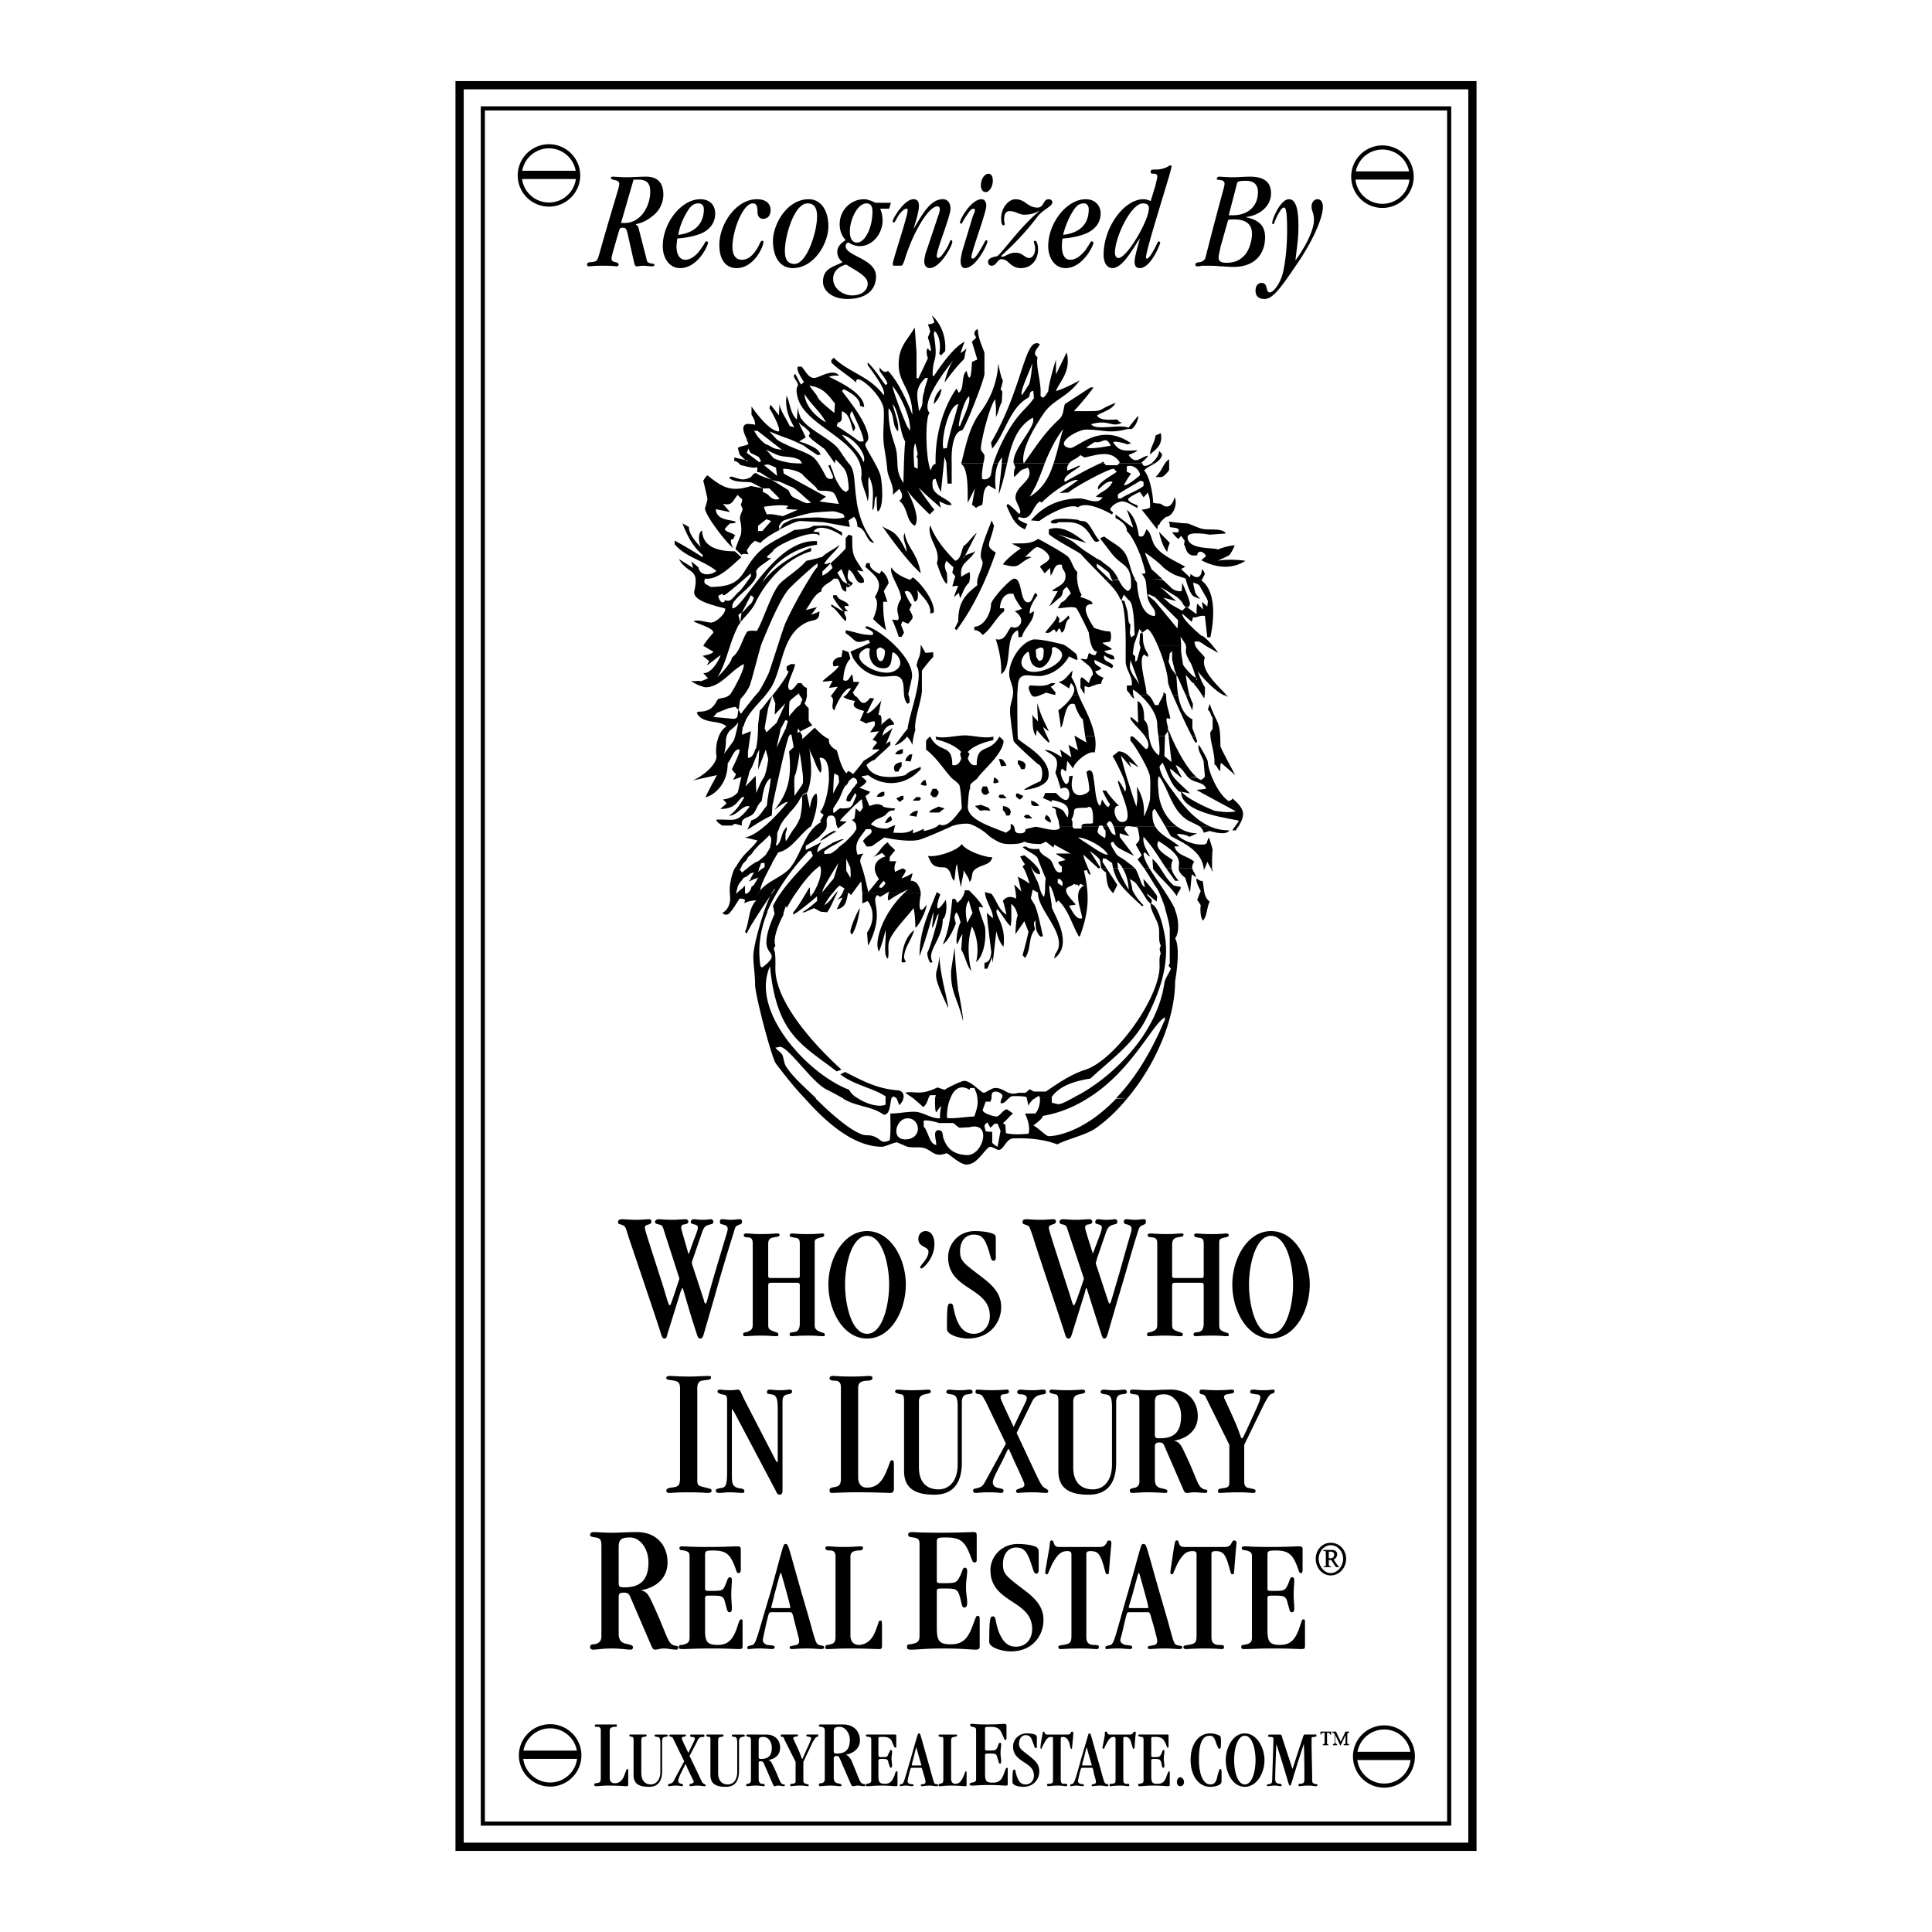 <svg xmlns="http://www.w3.org/2000/svg" width="2500" height="2500" viewBox="0 0 192.756 192.756"><path fill-rule="evenodd" clip-rule="evenodd" fill="#fff" d="M0 0h192.756v192.756H0V0z"/><path d="M63.21 17.922h.535c.951 0 1.129.592 1.129 1.185 0 1.481-.951 3.14-2.556 3.14h-.357l1.249-4.325zm.536 4.976c-.06-.355-.179-.415-.297-.474v-.06c.535-.118 1.01-.296 1.604-.77a2.684 2.684 0 0 0 1.129-2.191c0-1.185-.594-1.777-1.724-1.777-.654 0-1.367.059-2.021.059-.595 0-1.07-.059-1.308-.059-.119 0-.178.059-.178.118 0 .296.832.119.832.592 0 .415-.416 1.421-2.021 7.108-.179.652-.298.652-.773.711-.238 0-.417.06-.417.237 0 .118.06.177.179.177.178 0 .476-.059 1.308-.059 1.129 0 1.367.059 1.486.059s.179-.119.179-.177c0-.119-.179-.237-.357-.237-.179-.059-.356-.118-.356-.355 0-.118.06-.355.119-.592l.595-2.073c.119-.415.178-.415.416-.415s.357.06.476.592l.654 2.903c.059.236.119.355.237.355.179 0 .476-.059.595-.059.356 0 .654.059.951.059.178 0 .238-.059.238-.177 0-.119-.476-.06-.654-.237-.119-.059-.119-.355-.297-.948l-.595-2.31zM70.224 20.884c0 1.066-.535 2.31-2.556 2.547.119-.711.416-1.54.892-2.31.416-.711.772-.83 1.129-.83.298.001.535.178.535.593zm1.13.415c0-.77-.476-1.422-1.486-1.422-1.902 0-3.745 2.37-3.745 4.68 0 1.185.654 2.191 1.724 2.191 1.783 0 2.793-2.25 2.793-2.547 0-.059-.059-.119-.178-.119s-.06.119-.594.829c-.356.533-.951 1.007-1.486 1.007s-.891-.474-.891-1.362c.059-.533.059-.77.119-.77.297 0 1.248-.119 1.961-.355 1.01-.296 1.783-1.007 1.783-2.132zM71.77 24.438c0 1.422.594 2.31 1.724 2.31 1.724 0 2.674-2.132 2.674-2.606 0-.06 0-.119-.119-.119-.238 0-.238.533-.892 1.303-.356.415-.772.592-1.129.592-.595 0-.951-.415-.951-1.303 0-1.658 1.07-4.324 2.021-4.324.357 0 .476.237.476.83 0 .474.238.71.535.71.476 0 .772-.296.772-.888s-.416-1.066-1.367-1.066c-2.08 0-3.744 2.488-3.744 4.561zM78.308 25.03c0-1.54.951-4.739 2.259-4.739.595 0 .951.355.951 1.303 0 1.54-1.011 4.739-2.259 4.739-.594 0-.951-.355-.951-1.303zm-1.188-1.007c0 1.718.772 2.725 1.961 2.725 2.2 0 3.566-2.547 3.566-4.146 0-1.659-.772-2.725-1.961-2.725-2.2 0-3.566 2.547-3.566 4.146zM88.888 20.232h-1.426c-.119 0-.297-.059-.476-.178-.238-.059-.475-.178-.773-.178-1.308 0-2.437 1.066-2.437 2.488 0 .711.237 1.185.594 1.6-.416.237-.833.651-.833 1.125 0 .533.238.83.535 1.066-.892.474-1.961.592-1.961 1.955 0 .888.892 1.718 2.437 1.718 1.783 0 2.853-.83 2.853-2.251 0-1.777-3.031-2.014-3.031-3.021 0-.178.119-.355.297-.355.178.119.595.355 1.129.355 1.249 0 2.259-1.244 2.259-2.547 0-.355-.06-.77-.237-1.185h.891l.179-.592zm-5.765 7.582c0-1.007 1.011-1.363 1.308-1.421.891.592 2.139 1.125 2.139 1.895s-.713 1.185-1.545 1.185c-.892 0-1.902-.652-1.902-1.659zm1.664-4.738c0-1.066.713-2.784 1.665-2.784.416 0 .594.296.594.83 0 1.54-.713 3.08-1.545 3.08-.476-.001-.714-.415-.714-1.126zM89.839 26.511c.179 0 .238-.06.416-.592.832-2.725 2.378-5.331 3.27-5.331.119 0 .237.059.237.296 0 .178-.059.415-.178.71l-1.13 3.376c-.178.474-.237.889-.237 1.125 0 .415.237.651.535.651 1.07 0 2.259-2.25 2.259-2.606 0-.06 0-.178-.119-.178s-.119.237-.417.77c-.356.593-.654 1.007-.891 1.007-.119 0-.119-.119-.119-.237 0-.652 1.367-3.91 1.367-4.68 0-.592-.297-.948-.772-.948-1.308 0-2.14 1.718-2.913 2.962.179-.652.535-1.659.535-2.31 0-.415-.178-.652-.535-.652-.951 0-2.08 1.955-2.08 2.192 0 .118 0 .118.119.118s.178-.237.476-.711c.238-.355.594-.651.773-.651.119 0 .119 0 .119.178 0 .592-1.486 4.976-1.486 5.331 0 .118.059.178.119.178h.652v.002zM96.14 24.616c-.178.533-.297 1.125-.297 1.481 0 .415.178.651.417.651 1.129 0 2.258-2.369 2.258-2.666 0-.059-.059-.118-.119-.118-.119 0-.119.178-.594.947-.475.83-.654.889-.773.889-.059 0-.119-.059-.119-.118 0-.593 1.486-4.442 1.486-5.153 0-.474-.238-.652-.475-.652-1.011 0-2.14 1.955-2.14 2.31 0 .119 0 .119.119.119s.119-.237.594-.889c.297-.474.476-.592.595-.592s.178.06.178.119c0 .178-.119.415-.238.71l-.892 2.962zm1.723-6.101c0 .355.18.652.477.652.355 0 .713-.533.713-1.126 0-.474-.178-.71-.416-.71-.416-.001-.774.532-.774 1.184zM98.578 26.097c0 .237.117.415.355.415s.416-.178.535-.355c.119-.118.238-.296.416-.296.416 0 .594.178.832.415.297.237.594.474 1.129.474 1.012 0 1.725-.77 1.725-1.896 0-.355-.119-.829-.297-.829-.119 0-.119.059-.119.119 0 .118.119.296.119.71 0 .592-.357.889-.596.889-.416 0-.652-.533-1.367-.533-.652 0-1.01.415-1.365.415l-.061-.059c0-.119 1.664-1.362 3.686-4.028.535-.651 1.426-.948 1.426-1.362 0-.178-.178-.296-.355-.296-.357 0-.416.237-.535.415s-.238.415-.596.415c-1.01 0-1.188-.83-2.199-.83-.713 0-1.426.889-1.426 1.896 0 .533.119.711.238.711.059 0 .119-.059.119-.119 0-.118-.061-.237-.061-.415 0-.651.18-.888.596-.888.533 0 .891.355 1.426.355.654 0 1.07-.177 1.426-.355h.061c-1.902 1.54-3.924 4.442-4.221 4.501s-.891.175-.891.531zM108.623 20.884c0 1.066-.477 2.31-2.557 2.547.178-.711.477-1.54.951-2.31.416-.711.773-.83 1.129-.83.239.001.477.178.477.593zm1.188.415c0-.77-.535-1.422-1.484-1.422-1.902 0-3.746 2.37-3.746 4.68 0 1.185.654 2.191 1.725 2.191 1.723 0 2.793-2.25 2.793-2.547 0-.059-.119-.119-.178-.119-.119 0-.119.119-.594.829-.416.533-.951 1.007-1.547 1.007-.535 0-.832-.474-.832-1.362 0-.533.061-.77.119-.77.297 0 1.248-.119 1.902-.355 1.01-.296 1.842-1.007 1.842-2.132zM113.734 23.787c-.178.651-.535 1.836-.535 2.31 0 .533.238.651.535.651 1.07 0 2.021-2.369 2.021-2.547 0-.059-.119-.119-.178-.119-.061 0-.119.237-.477.889-.297.533-.535.829-.654.829-.059 0-.119-.059-.119-.059 0-.652 1.309-4.798 2.318-8.174.18-.651.238-.889.238-.948s0-.119-.119-.119-.297.237-.891.355c-.238.06-.416.06-.715.06-.355 0-.355.118-.355.237s.059.178.178.178c.416 0 .477.059.477.296 0 .178-.061.355-.18.888l-.475 1.54c-.178-.059-.416-.178-.713-.178-1.963 0-3.982 2.843-3.982 5.509 0 .889.355 1.362.891 1.362 1.071.001 2.2-2.249 2.735-2.96zm.893-3.021c0 1.244-2.201 4.976-3.033 4.976-.236 0-.355-.237-.355-.533 0-1.54 1.605-4.917 2.793-4.917.415 0 .595.177.595.474zM126.217 23.668c0-1.362-.891-1.777-1.961-2.014 1.307-.118 2.555-1.007 2.555-2.369 0-1.125-.713-1.658-2.08-1.658-.713 0-1.248.059-1.783.059s-1.129-.059-1.307-.059c-.119 0-.238.059-.238.237 0 .177.771-.059.771.474 0 .296-.236.83-1.9 7.345-.061.296-.357.415-.535.474-.238 0-.477.06-.477.237 0 .118.061.177.18.177.178 0 .297 0 .416-.059h.355c.654 0 1.07 0 1.486.059.416 0 .832.059 1.367.059 2.2-.001 3.151-1.363 3.151-2.962zm-3.686-1.718c.119-.059.357-.059.596-.059 1.248 0 1.781.533 1.781 1.421 0 .77-.297 1.659-.713 2.132-.355.355-.771.771-1.842.771-.594 0-.773-.178-.773-.533 0-.237.119-.593.18-1.007l.771-2.725zm.893-3.672c.059-.178.178-.237.891-.237.773 0 1.189.355 1.189 1.126 0 1.48-1.07 2.31-2.496 2.31h-.416l.832-3.199zM129.248 25.978c.119-1.185.297-2.014.297-3.436 0-1.955-.355-2.666-.951-2.666-.832 0-1.664 1.955-1.664 2.37 0 .118.061.118.119.118.061 0 .119-.296.416-.889.238-.414.416-.77.654-.77.178 0 .297.474.297 2.31 0 1.6-.178 3.081-.357 3.91-.236 1.303-1.01 2.251-1.367 2.251-.475 0-.117-.948-.832-.948-.355 0-.594.296-.594.77 0 .533.297.83.893.83.891 0 1.723-1.244 3.566-3.969 1.426-2.192 2.258-4.206 2.258-5.213 0-.533-.238-.77-.535-.77-.355 0-.594.355-.594.711 0 .533.238.592.238 1.362 0 1.186-1.131 3.081-1.844 4.029z" fill-rule="evenodd" clip-rule="evenodd"/><path fill="none" stroke="#000" stroke-width=".411" stroke-miterlimit="2.613" d="M48.172 181.941V10.814h96.412v171.127H48.172z"/><path fill="none" stroke="#000" stroke-width=".823" stroke-miterlimit="2.613" d="M45.854 184.252V8.504h101.048v175.748H45.854z"/><path d="M51.976 175.131c0-1.6 1.308-2.902 2.913-2.902s2.913 1.303 2.913 2.902a2.913 2.913 0 0 1-5.826 0z" fill="none" stroke="#000" stroke-width=".411" stroke-miterlimit="2.613"/><path fill="none" stroke="#000" stroke-width=".823" stroke-miterlimit="2.613" d="M57.92 175.07h-5.825"/><path d="M135.191 175.248c0-1.6 1.309-2.902 2.914-2.902 1.604 0 2.854 1.303 2.854 2.902s-1.25 2.902-2.854 2.902a2.913 2.913 0 0 1-2.914-2.902z" fill="none" stroke="#000" stroke-width=".411" stroke-miterlimit="2.613"/><path fill="none" stroke="#000" stroke-width=".823" stroke-miterlimit="2.613" d="M141.076 175.189h-5.765"/><path d="M51.857 17.508a2.913 2.913 0 0 1 5.826 0 2.912 2.912 0 0 1-2.913 2.902 2.912 2.912 0 0 1-2.913-2.902z" fill="none" stroke="#000" stroke-width=".411" stroke-miterlimit="2.613"/><path fill="none" stroke="#000" stroke-width=".823" stroke-miterlimit="2.613" d="M57.801 17.449h-5.825"/><path d="M135.014 17.626a2.913 2.913 0 0 1 5.826 0 2.913 2.913 0 0 1-5.826 0z" fill="none" stroke="#000" stroke-width=".411" stroke-miterlimit="2.613"/><path fill="none" stroke="#000" stroke-width=".823" stroke-miterlimit="2.613" d="M140.898 17.508h-5.765"/><path d="M61.725 154.34c0-.711.237-.949 1.129-.949 1.01 0 1.842 1.125 1.842 2.488 0 1.777-.833 2.488-2.377 2.488-.535 0-.594-.061-.594-.475v-3.552zm0 4.974c0-.355.178-.414.535-.414s.476.117.595.355l2.14 4.975c.119.238.178.355.356.355.297 0 .476-.117.892-.117s.832.117 1.249.117c.119 0 .178-.117.178-.178 0-.295-.297-.117-.654-.355-.475-.355-.653-1.422-2.08-4.441-.297-.594-.476-.83-1.011-.949 1.427-.236 2.675-1.125 2.675-2.783 0-1.717-1.129-3.021-3.031-3.021-1.07 0-1.664.061-2.615.061-.772 0-1.248-.061-1.724-.061-.238 0-.357.119-.357.297 0 .119.119.178.535.236.476.061.594.238.594.83v9.062c0 .355-.178.711-.772.77-.297 0-.357.119-.357.297 0 .119.119.236.297.236.416 0 .892-.117 1.902-.117.832 0 1.485.117 1.842.117.178 0 .238-.117.238-.236s-.06-.236-.713-.355c-.535-.119-.713-.475-.713-1.008v-3.673h-.001zM68.798 163.342c0 .475-.119.652-.773.771-.238 0-.297.059-.297.236 0 .119.06.178.357.178.713 0 1.188-.059 2.912-.059 1.605 0 2.318.059 2.734.059.298 0 .357-.059.357-.297v-2.25c0-.355 0-.416-.119-.416-.179 0-.179.061-.476.949-.416 1.125-.892 1.6-1.902 1.6-1.07 0-1.248-.355-1.248-1.541v-3.08c0-.297.059-.297.653-.297 1.13 0 1.189.061 1.367.771.179.592.179.889.417.889.178 0 .238-.119.238-.416 0-.355-.06-.77-.06-1.361 0-.533.06-1.066.06-1.422 0-.178-.06-.297-.178-.297-.238 0-.238.238-.476.77-.237.594-.297.594-1.604.594-.416 0-.416-.061-.416-.297v-3.258c0-.414.059-.475.832-.475 1.188 0 1.605.355 2.021 1.305.356.828.238.947.535.947.06 0 .179-.119.179-.297v-2.072c0-.236-.119-.297-.357-.297-.475 0-1.189.061-2.853.061-1.961 0-2.318-.061-2.437-.061-.357 0-.476 0-.476.178 0 .236.178.178.476.236.475.119.535.238.535.594v8.055h-.001zM78.843 160.855c.237 0 .237.178.535 1.361.297 1.125.357 1.363.357 1.48 0 .178-.06.355-.238.416-.535.117-.713.117-.713.236s.06.178.238.178.713-.059 1.545-.059c.595 0 1.07.059 1.308.059.297 0 .356-.059.356-.178 0-.178-.178-.119-.535-.236-.357-.119-.416-.711-1.189-3.377-1.902-6.457-1.783-6.693-2.14-6.693-.238 0-.179.059-1.486 4.797-1.308 4.324-1.426 5.096-1.783 5.273-.356.117-.535.059-.535.295 0 .119.06.119.178.119s.416-.059 1.129-.059c.356 0 1.01.059 1.129.059.238 0 .297-.119.297-.178 0-.236-.476-.178-.773-.236-.297-.119-.416-.297-.416-.475 0-.119.059-.355.356-1.719.238-.947.238-1.064.476-1.064h1.904v.001zm-1.783-.416c-.119 0-.119-.059-.119-.059 0-.059.06-.178.357-1.422.535-1.955.535-2.014.594-2.014s.06.059.297.889c.595 2.133.654 2.428.654 2.547 0 .059 0 .059-.119.059H77.06zM84.846 155.346c0-.414.179-.592.714-.652.416 0 .535-.059.535-.236s-.06-.178-.297-.178-.594.061-1.604.061c-.951 0-1.249-.061-1.546-.061-.178 0-.297 0-.297.178s.119.236.594.236c.297.061.416.238.416.594v7.938c0 .711-.178.77-.772.889-.178 0-.238.059-.238.236s.06.178.238.178c.297 0 1.07-.059 2.14-.059 1.784 0 2.497.059 2.972.059.237 0 .297-.059.297-.355V162.1c0-.414-.06-.414-.178-.414-.179 0-.119.178-.535 1.186-.356.828-.892 1.184-1.545 1.244-.594 0-.892-.355-.892-.949v-7.821h-.002zM91.742 163.225c0 .533-.178.711-.951.828-.238 0-.297.061-.297.297 0 .119.06.236.357.236.832 0 1.367-.117 3.329-.117 1.842 0 2.674.117 3.151.117.355 0 .414-.117.414-.355v-2.605c0-.355-.059-.414-.178-.414-.178 0-.178.059-.535 1.006-.475 1.303-1.01 1.836-2.199 1.836-1.189 0-1.367-.414-1.367-1.717v-3.555c0-.297.06-.297.773-.297 1.188 0 1.308.061 1.545.889.178.652.178 1.008.416 1.008.237 0 .297-.178.297-.533s-.119-.83-.119-1.541c0-.531.119-1.184.119-1.539 0-.236-.06-.355-.237-.355-.238 0-.179.236-.476.83-.357.709-.416.709-1.843.709-.476 0-.476-.059-.476-.295v-3.791c0-.414.06-.475.892-.475 1.367 0 1.843.355 2.318 1.48.417.949.297 1.008.594 1.008.119 0 .178-.059.178-.297v-2.369c0-.295-.059-.355-.355-.355-.536 0-1.368.061-3.21.061-2.199 0-2.615-.061-2.794-.061-.356 0-.476.061-.476.238 0 .236.119.236.476.295.535.061.654.238.654.652v9.181zM103.629 154.932c0-.238 0-.355-.119-.475-.059-.178-.891-.414-1.961-.414-1.664 0-2.734 1.303-2.734 2.605 0 3.318 4.162 2.963 4.162 5.865 0 1.066-.654 1.777-1.605 1.777-.832 0-1.309-.475-1.725-1.482-.416-1.184-.236-1.539-.594-1.539-.238 0-.357.117-.357 2.547 0 .592 1.367.947 2.141.947 2.199 0 3.27-1.6 3.27-3.139 0-1.48-1.01-2.311-2.199-3.199-1.545-1.184-1.844-1.422-1.844-2.369 0-1.008.535-1.658 1.309-1.658.713 0 1.01.355 1.307 1.066.418 1.066.418 1.539.715 1.539.117 0 .236-.117.236-.355v-1.716h-.002zM105.65 154.34c-.654 0-.416-.652-.713-.652-.178 0-.178.119-.238.711-.355 2.014-.416 2.369-.416 2.488 0 .117.061.178.178.178.119 0 .119-.178.535-1.066.535-.949.893-1.244 1.486-1.244.297 0 .416.059.416.355v8.055c0 .711-.119.83-.832.949-.355.059-.475.059-.475.236 0 .119.119.178.236.178.238 0 .773-.059 2.021-.059.951 0 1.309.059 1.545.059.18 0 .238-.059.238-.178 0-.178 0-.236-.594-.236-.535-.061-.654-.355-.654-.83v-8.234c0-.178.061-.295.416-.295.594 0 .893.178 1.189 1.066.355 1.125.297 1.244.475 1.244.119 0 .178-.061.178-.238.18-2.369.238-2.664.238-2.902 0-.178-.119-.236-.238-.236-.297 0-.178.652-.891.652h-4.1v-.001zM114.566 160.855c.178 0 .178.178.535 1.361.297 1.125.357 1.363.357 1.48 0 .178-.061.355-.238.416-.535.117-.713.117-.713.236s.059.178.236.178c.119 0 .715-.059 1.547-.059.594 0 1.068.059 1.307.059.297 0 .357-.059.357-.178 0-.178-.238-.119-.596-.236-.297-.119-.355-.711-1.129-3.377-1.902-6.457-1.783-6.693-2.139-6.693-.299 0-.18.059-1.547 4.797-1.248 4.324-1.367 5.096-1.723 5.273-.357.117-.535.059-.535.295 0 .119.059.119.119.119.178 0 .416-.059 1.188-.059.357 0 .951.059 1.131.059.236 0 .236-.119.236-.178 0-.236-.416-.178-.713-.236-.355-.119-.475-.297-.475-.475 0-.119.119-.355.416-1.719.236-.947.236-1.064.416-1.064h1.963v.001zm-1.783-.416c-.119 0-.178-.059-.178-.059 0-.059.059-.178.416-1.422.535-1.955.535-2.014.594-2.014.061 0 .061.059.297.889.596 2.133.654 2.428.654 2.547 0 .059 0 .059-.119.059h-1.664zM118.133 154.34c-.654 0-.416-.652-.713-.652-.178 0-.178.119-.297.711-.297 2.014-.357 2.369-.357 2.488 0 .117.061.178.178.178.119 0 .119-.178.535-1.066.535-.949.893-1.244 1.486-1.244.297 0 .416.059.416.355v8.055c0 .711-.119.83-.832.949-.357.059-.475.059-.475.236 0 .119.117.178.236.178.238 0 .773-.059 2.021-.059.951 0 1.309.059 1.545.059.18 0 .238-.059.238-.178 0-.178 0-.236-.594-.236-.535-.061-.654-.355-.654-.83v-8.234c0-.178.059-.295.416-.295.594 0 .891.178 1.189 1.066.355 1.125.297 1.244.475 1.244.119 0 .18-.061.18-.238.178-2.369.236-2.664.236-2.902 0-.178-.119-.236-.236-.236-.299 0-.18.652-.893.652h-4.1v-.001zM124.908 163.342c0 .475-.117.652-.832.771-.178 0-.236.059-.236.236 0 .119.059.178.297.178.771 0 1.248-.059 2.973-.059 1.604 0 2.316.059 2.734.059.297 0 .355-.059.355-.297v-2.25c0-.355 0-.416-.178-.416-.119 0-.119.061-.416.949-.416 1.125-.893 1.6-1.902 1.6-1.07 0-1.248-.355-1.248-1.541v-3.08c0-.297.059-.297.654-.297 1.068 0 1.188.061 1.367.771.178.592.178.889.416.889.178 0 .236-.119.236-.416 0-.355-.059-.77-.059-1.361 0-.533.059-1.066.059-1.422 0-.178-.059-.297-.236-.297-.18 0-.18.238-.416.77-.299.594-.357.594-1.605.594-.416 0-.416-.061-.416-.297v-3.258c0-.414.059-.475.832-.475 1.189 0 1.605.355 2.021 1.305.355.828.236.947.535.947.059 0 .117-.119.117-.297v-2.072c0-.236-.059-.297-.355-.297-.416 0-1.129.061-2.795.061-1.961 0-2.318-.061-2.436-.061-.357 0-.477 0-.477.178 0 .236.178.178.477.236.416.119.533.238.533.594v8.055h.001zM132.041 154.754c.238 0 .238 0 .238.117v1.244c0 .119 0 .119-.238.178v.061h.773v-.061c-.178-.059-.238-.059-.238-.178v-.473h.238c.297.414.416.711.535.711h.297c-.119-.061-.238-.238-.355-.416l-.238-.355c.178-.059.355-.236.355-.533 0-.295-.297-.414-.533-.414h-.834v.119zm.535.058h.18c.178 0 .355.059.355.297 0 .236-.119.355-.355.355h-.18v-.652zm-1.306.711c0 .889.654 1.658 1.486 1.658.891 0 1.545-.77 1.545-1.658s-.654-1.6-1.545-1.6c-.832.001-1.486.712-1.486 1.6zm1.486-1.361c.713 0 1.248.65 1.248 1.361s-.535 1.422-1.248 1.422c-.654 0-1.189-.711-1.189-1.422s.535-1.361 1.189-1.361zM67.847 147.408c0 .77-.119.947-.892 1.008-.297.059-.476.117-.476.295s.119.238.297.238c.297 0 .594-.061 2.021-.061 1.07 0 1.545.061 1.842.061.297 0 .356-.119.356-.238 0-.178-.178-.178-.594-.295-.713-.178-.832-.178-.832-.771v-9.18c0-.416.178-.652.417-.711.772-.119.951-.061.951-.355 0-.119-.119-.119-.297-.119-.416 0-1.188.059-1.783.059-1.248 0-1.604-.059-2.021-.059-.238 0-.357.059-.357.178 0 .236.178.178.833.297.416.117.535.236.535.828v8.825zM78.07 139.826c0-.414.119-.652.535-.711.238-.059.416-.059.416-.295 0-.119-.06-.178-.238-.178-.297 0-.356.059-.951.059-.594 0-.832-.059-1.011-.059-.178 0-.297.059-.297.236 0 .236.119.178.416.236.476.059.654.297.654 1.422v5.035c0 .297 0 .297-.06.297-.059 0-.119-.119-.237-.355l-3.091-5.984c-.297-.65-.356-.887-.594-.887-.119 0-.297.059-.772.059-.654 0-.833-.059-.951-.059-.238 0-.297.059-.297.178 0 .178.119.178.416.295.476.059.535.119.535.652v6.99c0 1.48-.119 1.658-.713 1.717-.297.059-.416.119-.416.236 0 .178.119.238.356.238.357 0 .594-.061 1.011-.061.476 0 .891.061 1.308.061.178 0 .178-.119.178-.178 0-.238-.237-.238-.535-.297-.653-.119-.713-.475-.713-1.303v-6.16-.416c.06 0 .119.119.297.416l4.102 7.76c.06.178.178.355.356.355.119 0 .297-.061.297-.355v-8.944h-.001zM85.619 138.465c0-.475.238-.652.773-.711.476 0 .654-.061.654-.297 0-.119-.119-.178-.357-.178-.237 0-.654.059-1.843.059-1.069 0-1.367-.059-1.724-.059-.237 0-.356.059-.356.236s.178.238.654.238c.357.059.476.295.476.65v9.064c0 .77-.178.828-.892.947-.178.059-.238.117-.238.295s.06.238.238.238c.416 0 1.248-.061 2.437-.061 2.081 0 2.853.061 3.388.061.238 0 .356-.119.356-.416v-2.369c0-.414-.06-.473-.178-.473-.238 0-.178.236-.654 1.303-.417.947-1.011 1.422-1.784 1.422-.594.059-.951-.355-.951-1.008v-8.941h.001zM93.644 148.594c-1.248 0-1.961-.771-1.961-2.191v-6.576c0-.473.238-.652.595-.711.475-.117.594-.117.594-.295 0-.119-.119-.178-.297-.178-.119 0-.595.059-1.604.059-.833 0-1.13-.059-1.427-.059-.119 0-.238.059-.238.178 0 .117.06.178.595.295.238 0 .297.238.297.652v6.99c0 1.953 1.426 2.369 3.031 2.369 1.665 0 2.734-.949 2.734-3.199v-6.041c0-.533.238-.771.594-.771.416-.059.475-.117.475-.236 0-.178-.119-.236-.296-.236-.238 0-.357.059-1.011.059-.535 0-.832-.059-.951-.059-.297 0-.356.117-.356.236s.059.178.476.236c.416.059.654.178.654 1.244v5.746c-.002 1.716-.894 2.488-1.904 2.488zM100.361 144.033l-1.783 3.258c-.535 1.006-.535 1.006-1.07 1.184-.297.059-.416.059-.416.236s.059.238.297.238c.178 0 .475-.061 1.248-.061s1.07.061 1.309.061c.059 0 .178-.061.178-.238 0-.117-.119-.178-.416-.236-.477-.059-.654-.297-.654-.592 0-.238.178-.652.832-1.896.594-1.184.654-1.422.713-1.422.061 0 .119.119.477.949.951 2.072 1.129 2.428 1.129 2.605s-.119.297-.416.355c-.238.119-.416.119-.416.297 0 .117.059.178.238.178.119 0 .355-.061 1.545-.061.416 0 .891.061 1.189.061.236 0 .236-.061.236-.178 0-.119-.119-.178-.297-.297-.355-.178-.416-.297-1.605-2.844l-1.248-2.664 1.486-3.021c.238-.533.535-.771 1.189-.83.238-.059.238-.117.238-.236 0-.178-.061-.236-.299-.236-.236 0-.475.059-1.01.059-.713 0-1.07-.059-1.189-.059-.178 0-.355.059-.355.236s.178.236.297.236c.416 0 .654.119.654.355 0 .297-.238.592-1.309 2.902-1.188-2.547-1.307-2.783-1.307-2.961s.119-.297.297-.297c.475-.059.535-.117.535-.295 0-.119-.061-.178-.18-.178-.236 0-.533.059-1.604.059-.715 0-1.07-.059-1.367-.059-.119 0-.178.059-.178.236s.117.178.414.236c.299.059.299.238.596.711l2.022 4.209zM109.039 148.594c-1.248 0-1.961-.771-1.961-2.191v-6.576c0-.473.236-.652.594-.711.475-.117.594-.117.594-.295 0-.119-.119-.178-.297-.178-.119 0-.594.059-1.605.059-.832 0-1.129-.059-1.426-.059-.119 0-.238.059-.238.178 0 .117.061.178.594.295.238 0 .299.238.299.652v6.99c0 1.953 1.426 2.369 3.031 2.369 1.664 0 2.734-.949 2.734-3.199v-6.041c0-.533.236-.771.594-.771.416-.059.475-.117.475-.236 0-.178-.117-.236-.297-.236-.236 0-.355.059-1.01.059-.535 0-.832-.059-.951-.059-.297 0-.357.117-.357.236s.061.178.477.236.654.178.654 1.244v5.746c-.002 1.716-.894 2.488-1.904 2.488zM115.221 139.945c0-.652.178-.83.951-.83.951 0 1.664 1.008 1.664 2.133 0 1.658-.713 2.252-2.141 2.252-.416 0-.475-.061-.475-.416v-3.139h.001zm0 4.383c0-.295.119-.414.475-.414.299 0 .416.178.477.355l1.902 4.383c.117.236.178.297.297.297.297 0 .416-.061.832-.061.355 0 .713.061 1.07.061.119 0 .178-.061.178-.178 0-.238-.238-.061-.535-.297-.475-.297-.594-1.244-1.902-3.91-.238-.473-.416-.709-.891-.828 1.248-.178 2.377-1.008 2.377-2.43 0-1.539-1.01-2.664-2.674-2.664-.893 0-1.486.059-2.26.059-.713 0-1.129-.059-1.605-.059-.117 0-.236.059-.236.236 0 .119.059.178.416.236.475 0 .535.178.535.711v7.996c0 .297-.119.594-.654.652-.238.059-.297.119-.297.236 0 .178.059.238.236.238.357 0 .773-.061 1.666-.061.713 0 1.307.061 1.664.061.117 0 .178-.061.178-.178 0-.119-.061-.178-.654-.297-.475-.119-.594-.414-.594-.889v-3.255h-.001zM124.137 144.15l1.961-4.027c.416-.77.535-.949.773-1.066.238-.059.297-.119.297-.236 0-.119 0-.178-.178-.178-.18 0-.299.059-.893.059-.771 0-.771-.059-1.01-.059-.297 0-.357.059-.357.236 0 .119.119.178.596.236.297 0 .416.119.416.297 0 .236-.119.533-.715 1.836-.951 2.074-1.01 2.252-1.129 2.252s-.119-.416-.951-2.252c-.654-1.48-.832-1.719-.832-1.895 0-.119.178-.238.297-.238.596-.117.715-.117.715-.295 0-.119-.061-.178-.238-.178-.18 0-.596.059-1.486.059-.832 0-1.129-.059-1.486-.059-.178 0-.238.059-.238.236 0 .119.061.178.18.236.236 0 .355.059.535.475l2.258 4.561v3.732c0 .473-.178.533-.594.592-.477.059-.535.119-.535.297 0 .117 0 .178.238.178.178 0 .832-.061 1.781-.061.893 0 1.189.061 1.486.061.18 0 .238-.061.238-.178 0-.178-.059-.178-.594-.297-.416-.059-.535-.236-.535-.711v-3.613zM67.787 127.564c-.832 2.547-.891 2.666-.951 2.666-.119 0-.238-.414-.654-1.836-1.604-4.977-1.842-5.688-1.842-5.924 0-.119.06-.236.356-.297.178-.059.297-.117.297-.295s-.119-.236-.238-.236c-.178 0-.773.059-1.189.059-.832 0-1.248-.059-1.486-.059-.297 0-.416.117-.416.236 0 .236.06.236.297.295.476.178.417.178.773 1.305.119.355 3.091 9.121 3.21 9.596.059.178.119.473.356.473s.238-.295.297-.473l1.308-4.207c.119-.236.119-.354.179-.354s.06.117.951 3.08l.476 1.48c.059.178.118.473.356.473s.297-.295.356-.473l1.011-3.496a207.101 207.101 0 0 1 1.902-6.396c.238-.77.178-.83.654-1.008.179-.059.238-.117.238-.295s-.06-.236-.238-.236c-.238 0-.535.059-.832.059-.416 0-.654-.059-.892-.059-.178 0-.238.059-.238.236 0 .236.06.236.297.295.297.061.476.178.476.416 0 .295-.119.473-1.248 4.324-.892 3.02-.833 3.139-.952 3.139-.059 0-.119-.059-.178-.355l-1.07-3.258c-.06-.178-.119-.297-.119-.414 0-.119 0-.178.119-.475l.833-2.428c.237-.711.356-.83.832-.949.237-.059.356-.059.356-.295 0-.119-.119-.236-.238-.236s-.416.059-.832.059c-.476 0-.654-.059-.833-.059-.237 0-.356.117-.356.295 0 .297.713.119.713.533 0 .297-.237.711-.891 2.607h-.06c-.535-1.896-.713-2.43-.713-2.607s.119-.297.238-.297c.356-.059.475-.117.475-.295s-.178-.236-.297-.236c-.237 0-.891.059-1.188.059-.892 0-1.248-.059-1.427-.059-.237 0-.416.117-.416.236 0 .178.119.236.416.295.297.061.357.178.476.594l1.546 4.797zM76.881 127.506c-.178 0-.237-.059-.237-.236v-3.08c0-.416.06-.594.416-.711.535-.119.713-.061.713-.297 0-.119-.119-.119-.238-.119-.297 0-.654.061-1.545.061s-1.188-.061-1.486-.061c-.238 0-.297.061-.297.178 0 .238.297.178.595.238.178.059.297.178.297.592v8.057c0 .473-.119.592-.594.77-.297.059-.356.059-.356.236s.059.178.238.178c.178 0 .653-.059 1.604-.059.714 0 1.13.059 1.427.059.178 0 .238 0 .238-.178s-.119-.178-.297-.236c-.653-.238-.713-.297-.713-.77v-3.91c0-.119.06-.236.237-.236h2.675c.179 0 .238.117.238.236v3.791c0 .592-.179.828-.535.889-.476.059-.476.059-.476.236 0 .119.06.178.178.178.238 0 .713-.059 1.545-.059 1.07 0 1.248.059 1.486.059.237 0 .297 0 .297-.119 0-.236-.119-.178-.416-.295-.476-.178-.594-.355-.594-.711v-8.234c0-.295.119-.355.535-.473.297-.061.416-.119.416-.238 0-.117 0-.178-.237-.178-.238 0-.417.061-1.427.061-.951 0-1.308-.061-1.545-.061-.119 0-.238.061-.238.178 0 .119.06.178.476.238.476.059.535.178.535.711v3.08c0 .178-.06.236-.238.236h-2.677v-.001zM88.71 128.158c0 2.014-.654 4.916-2.199 4.916-1.546 0-2.2-2.902-2.2-4.916 0-1.955.654-4.857 2.2-4.857 1.545 0 2.199 2.902 2.199 4.857zm1.665 0c0-2.549-1.486-5.332-3.863-5.332-2.378 0-3.864 2.783-3.864 5.332 0 2.605 1.486 5.389 3.864 5.389 2.376 0 3.863-2.783 3.863-5.389zM93.228 124.129c0-.65-.238-1.303-.892-1.303-.416 0-.713.355-.713.77 0 .889 1.011.711 1.011 1.305 0 .65-.833 1.361-.833 1.539 0 .059.06.119.119.119.178 0 1.308-1.008 1.308-2.43zM99.35 123.715c0-.236 0-.355-.059-.475-.119-.178-.893-.414-2.021-.414-1.665 0-2.675 1.303-2.675 2.605 0 3.318 4.161 2.963 4.161 5.865 0 1.066-.713 1.777-1.605 1.777-.832 0-1.367-.533-1.724-1.48-.416-1.186-.238-1.541-.594-1.541-.297 0-.357.119-.357 2.547 0 .592 1.308.947 2.081.947 2.2 0 3.329-1.598 3.329-3.139 0-1.48-1.01-2.311-2.199-3.199-1.545-1.184-1.902-1.422-1.902-2.369 0-1.006.535-1.658 1.367-1.658.713 0 1.01.297 1.309 1.066.416 1.066.355 1.539.652 1.539.18 0 .238-.117.238-.355v-1.716h-.001zM108.146 127.564c-.832 2.547-.951 2.666-1.01 2.666-.119 0-.178-.414-.654-1.836-1.605-4.977-1.842-5.688-1.842-5.924 0-.119.119-.236.355-.297.18-.059.357-.117.357-.295s-.119-.236-.297-.236c-.18 0-.773.059-1.189.059-.771 0-1.248-.059-1.426-.059-.357 0-.416.117-.416.236 0 .236.059.236.236.295.535.178.416.178.834 1.305.059.355 3.031 9.121 3.148 9.596.061.178.119.473.357.473s.297-.295.357-.473l1.307-4.207c.061-.236.061-.354.119-.354.061 0 .061.117 1.01 3.08l.477 1.48c.059.178.119.473.297.473.238 0 .297-.295.357-.473l1.01-3.496c.832-2.725 1.426-4.916 1.902-6.396.238-.77.238-.83.713-1.008.119-.059.178-.117.178-.295s-.059-.236-.178-.236c-.297 0-.594.059-.832.059-.475 0-.713-.059-.951-.059-.119 0-.238.059-.238.236 0 .236.119.236.357.295.238.061.416.178.416.416 0 .295-.119.473-1.189 4.324-.891 3.02-.891 3.139-1.01 3.139-.061 0-.061-.059-.178-.355l-1.07-3.258c-.061-.178-.119-.297-.119-.414 0-.119.059-.178.119-.475l.832-2.428c.238-.711.416-.83.832-.949.238-.059.357-.059.357-.295 0-.119-.061-.236-.238-.236-.119 0-.357.059-.832.059-.477 0-.654-.059-.832-.059-.18 0-.299.117-.299.295 0 .297.654.119.654.533 0 .297-.178.711-.891 2.607-.594-1.896-.773-2.43-.773-2.607s.119-.297.297-.297c.299-.059.416-.117.416-.295s-.178-.236-.297-.236c-.236 0-.891.059-1.188.059-.834 0-1.189-.059-1.428-.059s-.355.117-.355.236c0 .178.059.236.355.295.297.061.357.178.477.594l1.606 4.797zM117.182 127.506c-.178 0-.238-.059-.238-.236v-3.08c0-.416.119-.594.416-.711.535-.119.715-.061.715-.297 0-.119-.061-.119-.18-.119-.355 0-.652.061-1.545.061-.891 0-1.248-.061-1.545-.061-.238 0-.297.061-.297.178 0 .238.355.178.594.238.238.059.357.178.357.592v8.057c0 .473-.119.592-.654.77-.297.059-.357.059-.357.236s.061.178.238.178c.238 0 .713-.059 1.605-.059.713 0 1.129.059 1.426.059.178 0 .297 0 .297-.178s-.178-.178-.355-.236c-.654-.238-.715-.297-.715-.77v-3.91c0-.119.061-.236.238-.236h2.676c.178 0 .236.117.236.236v3.791c0 .592-.178.828-.535.889-.416.059-.475.059-.475.236 0 .119.059.178.178.178.297 0 .715-.059 1.605-.059 1.07 0 1.189.059 1.426.059.238 0 .299 0 .299-.119 0-.236-.119-.178-.418-.295-.475-.178-.533-.355-.533-.711v-8.234c0-.295.059-.355.475-.473.357-.061.477-.119.477-.238 0-.117-.061-.178-.299-.178-.236 0-.355.061-1.426.061-.951 0-1.309-.061-1.486-.061s-.238.061-.238.178c0 .119.061.178.416.238.477.059.535.178.535.711v3.08c0 .178-.059.236-.236.236h-2.677v-.001zM129.01 128.158c0 2.014-.652 4.916-2.199 4.916-1.545 0-2.199-2.902-2.199-4.916 0-1.955.654-4.857 2.199-4.857 1.546 0 2.199 2.902 2.199 4.857zm1.664 0c0-2.549-1.484-5.332-3.863-5.332-2.377 0-3.863 2.783-3.863 5.332 0 2.605 1.486 5.389 3.863 5.389 2.378 0 3.863-2.783 3.863-5.389zM109.693 86.634h-.061-.059.12zm.713 0l1.07 1.658-.416.83s-.477-.474-.535-.83c-.119-.296-.18-1.244-.18-1.244s-.355-.237-.416-.355l-.059-.059h.536zm1.129 0c.238.651.654 1.421 1.07 2.132 0-.533-.18-1.481-.596-2.132h1.189c.061 0 .119.059.119.118.178.237.475 1.185.594 1.422.119.237.299.355.299.355s0-.178-.061-.355c-.059-.178-.059-.474-.059-.474s1.068 1.185 1.367 1.718l-.061.533s-.832-.651-.951-.829l.061.237.416.415-.061.474s-.297-.296-.475-.533c-.178-.296-.654-1.066-.893-1.362-.178-.296-.355-.415-.771-.651 0 0 .236.71.236 1.007.061.296.654 1.185 1.131 1.599l-.119.119s-1.725-1.54-2.08-2.073c-.357-.415-.654-1.007-.832-1.718h.477v-.002zm3.151 0c.713 1.185 1.902 2.725 2.557 4.087h-.951s-.596-1.777-.893-2.132c-.178-.237-.713-1.185-1.248-1.955h.535zm2.199 0c.059.415.357.829.713 1.244h-.355l-.893-1.244h.535zm2.08 0c0 .237.297.474.357.889l-.416-.296-.18 1.836-.475-1.481c-.535-.415-.654-.711-.654-.948h1.368zm1.248 0l-.119.178v-.178h.119zm.713 0c.061.178.061.296.061.355l-.178-.355h.117z" fill-rule="evenodd" clip-rule="evenodd"/><path d="M107.018 82.488c.061.059.061.118.119.178h.773v-.178h1.723c-.238.592-.178.651.596 1.125.117-.118.059-.651.059-.77-.119-.059-.178-.237-.238-.355h.535c.178.355.297.77.713.829 0-.118-.059-.474-.178-.829h1.189a.444.444 0 0 0-.119.296l.475.651-.951-.296v.355l1.428 1.896s-1.486-.711-1.664-.889c-.238-.177-.416-.533-.416-.533l-.238.119.059.296s.357.651.535.889c.238.237.773.474 1.01.71.238.178.596.415.773.652h-1.189c-.117-.237-.297-.474-.533-.592 0 .177.059.355.059.592h-.475c-.061-.178-.061-.355-.119-.533l-.596-.415-.297-.059-.059.355.416.652h-.535c-.061-.237-.061-.652-.178-.889-.18-.296-.951-.829-.951-.829l1.01 1.599-.059.119h-.119c-.18-.178-1.367-1.244-1.486-1.362-.178-.178-1.01.059-1.248-.06-.18-.118-.596-1.48-.713-1.836-.119-.237-.299-.592-.416-.888h1.305zm8.261 0c.477.829 1.547 1.244 2.379 1.955h-.477c.238.948 1.367.948 1.961 1.54-.178.296-.236.474-.178.652h-1.367c0-.592.477-1.185-2.02-2.725-.477.83.891 1.481 1.426 1.896-.119.296-.178.533-.119.829h-.535c-.713-1.066-1.367-2.192-2.258-3.14-.119.771.355 1.362.652 1.955-.236-.06-.355-.296-.533-.415l-.119.119c0 .355.236.889.594 1.481h-.535c-.238-.355-.475-.652-.654-.889l.416-.415-.594-1.066s.357-.356.357-.533c.059-.178-.18-1.185-.18-1.185s-.119 0-.236-.059h2.02zm2.2 0c.596.415 1.248.651 1.963.651-.238.119-.535.237-.773.355-.416-.296-1.248-.296-1.248-.296.178.414 1.367 1.066 2.438 1.066.771 0 .416-.237.771-.711.119.474.297.889.357 1.303-.061.119-.061 1.185-.061 1.777h-.117l-.357-.652-.238.652h-.119c-.236-1.718-1.902-2.488-3.268-3.199a12.81 12.81 0 0 1-.535-.947h1.187v.001zm3.33 0c.535.237 1.188.355 1.842.355-.297.533-1.545.178-1.961.06l-.596.177a1.232 1.232 0 0 0-.355-.592h1.07zm2.732 0a1.238 1.238 0 0 0-.236.355h-.357c.061-.118.18-.237.238-.355h.355zm-15.988 1.066l.594.415c.535.297 1.902 1.363 2.379 1.304-.297-.712-2.141-1.719-2.973-1.719z" fill-rule="evenodd" clip-rule="evenodd"/><path d="M105.947 77.571c.061.237.238.474.357.651.355 0 .355-.415.355-.651h.357c-.178.651-.178 1.718.713 1.777.238 0 .951-.237.951-.533 0-.237-.059-.829-.178-1.303l.594.059c.178.888.178 2.488.654 2.843 0 0 .178-.415.178-.652.238.237.299.592.654.77l.178-.296c-.297-.296-.771-1.362-.771-1.362h.355c.357.533.832 1.066 1.309 1.54-.773-.178-.477 1.599.297 1.599 1.486 0-.475-3.495-.416-4.146.297.178.713 1.125.713 1.125.178-.296.061-.829-.178-1.421h.355c.299.948.654 2.073.951 2.902.18-.83.061-1.303.061-2.014.594 1.185.713 1.6.713 3.021 0 0 .594-1.362.594-1.836 0-.71.061-1.421 0-2.073v-.059l.834.059c-.119.355 0 1.303 0 1.303.059 1.48.771 2.843 1.9 3.613h-1.188l-1.07-1.777c-.297.119-.238.355-.238.652 0 .474.119.829.297 1.125h-2.02c-.238 0-.535-.06-.715-.06-.059 0-.178 0-.236.06h-1.189c-.178-.474-.416-.83-.713-.237.059.06.119.119.178.237h-.535s0-.06-.059-.119h-.297c-.061.059-.061.119-.061.119h-1.723c-.061-.474.771-.237 1.129-.355 0-.06.178-2.073-.594-1.54-1.844 0-.951.118-1.547 1.185.18.178.061.474.119.711h-1.307c0-.119-.061-.237-.061-.355 0-.415-.297-.77-.297-1.185 0-.415-.297-.237-.416-.474.475-.059 1.07.355 1.07.355.236.178.297.533.535.71.236-1.185-.238-1.421-1.547-1.718l-.115.179c-.236-.178-.594-.237-.832-.415.119-.119.18-.296.238-.474h1.07c.238.237.654.71 1.01.71.477 0 .535-1.658-.535-1.125-.117-.415-.236-.771-.355-1.185l.474.06zm10.106 0c.297.415.594.888.832 1.185 1.01 1.421 2.199 3.021 3.924 3.732h-1.07c-.416-.296-1.012-.474-1.428-.771-1.484-1.125-1.664-2.843-2.615-4.205l.357.059zm1.07 0c.475.592 1.307 1.244 1.604 1.599l-.832-.178c.596.829 3.27 1.896 3.27 1.896.416.06 1.309.237 2.141.06 0 0-3.746-2.014-3.924-2.133l.951-.118c-.178-.652-1.07-.593-1.545-.948-.061-.059-.178-.118-.238-.177h.832c.178.118.357.237.477.237l.297-.237h.771c.357.829.893 1.836 1.666 2.369.178-.119.355-.119.355-.296 1.309 1.126 1.309 1.659.594 2.844h-.355c.238-.296.416-.592.416-.592-.178-.178-5.826-.652-5.766-2.903h-.178c-.477-.415-.773-.889-1.012-1.421h.476v-.002zm.772 0h-.059.059zm-.059 1.422h.059-.059z" fill-rule="evenodd" clip-rule="evenodd"/><path d="M107.256 73.425l1.129.652-.119-.652h.951a3.9 3.9 0 0 1 0 1.659c-.654-.237-2.139 1.066-2.139 1.599l-.596-.77-.119 1.066-.416-.296c-.178.296-.119.592 0 .889h-.475c-.061-.178-.119-.355-.18-.474.418-1.421.061-1.599-1.068-2.251.475-.118 1.367.474 1.723.711l-.178-.77 1.129.77-.297-1.244.951.533-.357-1.421h.061v-.001zm7.371 0c.117.711.297 1.421 1.01 1.955.119-.592 0-1.244-.059-1.955h.652l-.059 2.014.713.592-.297-2.606h.238c.652 1.54 1.723 3.436 2.555 4.087l-.832.059c-.416-.474-.594-.948-1.248-1.244 0 0 .357.83.594 1.185l-.059.059-1.07-.889c-.059.237.119.533.357.889h-.477c-.238-.533-.416-1.007-.652-1.481l-.299.355c0 .355.18.711.357 1.125h-.357c0-.059 0-.119-.059-.119 0 0-.059.06-.059.119h-.834c0-.652-1.484-3.199-1.961-3.672v-.415h.238c.297.178 1.248 1.244 1.307 1.244.18 0 .238-.178.238-.296.061-.355-.119-.651-.355-1.007h.418v.001zm4.635 0l.18.533-.119.178c-.061-.059-.238-.296-.416-.711h.355zm-12.602 4.146v-.119l.357-.059v.178h-.357zm1.844 0c-.059-.237-.059-.415-.119-.533.416-.415.654-.059.713.533h-.594zm3.566 0c-.357-.83-.832-1.777-1.07-2.132l.594-.474c.893 0 1.486 1.007 2.021 1.599l-1.01-.592c.119.178.178.355.238.592 0 0-.715-.829-1.012-1.185 0 0 .238 1.007.594 2.192h-.355zm8.084 0l.059-.119-.119-1.362c0-.474-.713-1.244-.475-1.777.178.296.951 1.541.891 1.777 0 .118.119.77.416 1.481h-.772z" fill-rule="evenodd" clip-rule="evenodd"/><path d="M107.611 69.337c.299.83 1.309 2.429 1.605 4.087h-.951l-.238-1.718c-.059.237-.771-1.066-.771-1.421-1.07-.533-1.07 2.132-1.428 2.31 0-.296-.236-1.718-.236-1.718s1.068-.77 1.426-1.54h.593zm5.469 0c0 .119.061.237.119.355-.178-.059-.297-.178-.416-.355h.297zm1.486 0c.297.237.477.652.654 1.007h.357c.117-.355.355-.652.475-1.007h.297c0 1.126.238 1.363.416 2.37l-.357-.059c-.059.178 0 .474.119.888v.415l.061-.118c.059.178.178.415.238.592h-.238l-.061-.474-.297.415v.059h-.652a7.044 7.044 0 0 1-.119-1.125c0-1.007-.832-2.191-1.725-2.962h.832v-.001zm2.973 0c.178 1.007.535 2.014 1.426 2.429v.889l.297.77h-.355c-.535-1.007-1.367-2.843-1.902-4.087h.534v-.001zm1.129 0c.119.355.238.652.357.889l-.061.651s-.355-.71-.654-1.54h.358zm1.545 0c-.059.178-.059.296-.059.355-.061-.118-.178-.237-.238-.355h.297zm2.141 0l.178.178c-.178-.059-.297-.118-.475-.178h.297zm-15.159 4.088h-.059.119-.06zm7.016 0c-.418-.592-1.131-1.185-1.428-1.718l.061-.178.713.592s-.061-1.54-.061-2.191c.654.355.654 1.303.654 1.896.416.355.416.947.477 1.599h-.416z" fill-rule="evenodd" clip-rule="evenodd"/><path d="M113.141 64.421c-.061.237-.119.829-.119.829l.238.237v.533l.178-.119.355-1.303-.059-.178h.416c.061.296.238.592.416.889l-.059.237-.357-.237c-.654.414.238 3.08.238 3.909.059 0 .119.059.178.118h-.832a2.803 2.803 0 0 0-.713-.533s0 .296.059.533h-.297a3.302 3.302 0 0 0-.357-.474v-.472h.477c.178-.771-.594-1.6-.594-2.37v-.355-1.244h.832zm4.695 0v.415c0 .415.178 1.185.178 1.421.061.237.832 1.066 1.012 1.185.059.06.178.119.297.178v.06l-.297.474.117.119.299-.533-.119-.119c-.061-.178-.357-1.185-.535-1.48-.238-.355-.477-.889-.477-1.125s.061-.415 0-.592h.951c.18.415.773.889.951 1.185-.535 1.244 1.367 2.843 2.141 3.731h-.297c-1.248-.651-2.557-2.369-2.557-2.369.238.651.357 1.007.713 1.6v.77h-.297a5.696 5.696 0 0 0-.891-1.185l-.18-.178c-.178-.237-.355-.415-.535-.651 0 0 .119 1.125.357 2.014h-.357c-.355-.71-.652-1.48-.832-1.836l-.119-.119c.061.592.061 1.244.18 1.955h-.535c-.297-.651-.477-1.185-.477-1.303 0-.77-.475-2.369-1.01-3.613h2.319v-.004zm3.15 0c.178.237.416.474.535.711l-1.248-.711h.713zm-13.968 4.916c.238-.414.238-.829-.178-1.185l-.18.533c-.355-.237-.713-.474-1.068-.651.652-.06.951-.711 1.426-1.125l-.119.651c.357.592.477.948.654 1.659 0 0 .059.059.059.118h-.594zm9.035 0c0-.118.059-.178 0-.296l.297.237v.059h-.297zm1.306-1.954v-.059l-.178-.533-.238-1.007v-.829l-.236.237s-.061.651-.119.77c0 .118.238.592.238.711.059.058.416.533.533.71zm-4.576-1.54c0 .178-.059.533-.059.711s.178.533.297.77c.178.237.654.948.654.948l-.892-2.429zm-.474-.177l.475.118v.059-.059l-.475-.118zM110.762 57.846l.238.178s0-.06-.059-.178h.652c.238.415.477.889.951 1.125.18-.119.299-.296.299-.415v-.77l.416.059c.059.118.117.178.178.296.059 1.066.416 3.317 1.783 3.317.178-.651-.416-.948-.594-1.48-.061-.119-.119-.237-.119-.355l-.061-.296c-.059-.533-.059-1.066-.178-1.54l1.725.059c.355.296.713.651.891.829.535.415 1.01.296 1.01.296l.061-.83s.771 1.718.771 2.133c-.059.237-.178.296-.236.355l.178.118.713.533v-.355c0-.296.061-.71.061-.71l.594.592-.119-.77.535.474.059-.533-.117-.296s-.596-1.007-.715-1.244c-.178-.237-.652-.297-.652-.297s.178.83.236 1.007c.061.178.477.592.477.592s-.357-.059-.713-.296c-.299-.237-.654-1.304-.715-1.659l1.605.059-.059.06c1.961 1.421.891 5.687.891 5.687h-.297l-.238-2.133c-.475-.118-.891.237-1.188.119l-.119.474-.951-.83c-.119.533 1.961 2.251 1.961 2.251-.059-.178.535.296 1.07.948h-.713a4.02 4.02 0 0 0-.654-.415h-.416c-.061.119 0 .237.059.415h-.951v-.06c-.059-.178-.535-.829-.535-.829s.061.474.061.889h-2.318c-.416-.948-.832-1.659-1.07-1.659l-.475.355.059.296c0 .355 0 .71.119 1.007h-.416l-.059-.178.059-1.007.178-.119h.061l-.297-.355s-.477 1.421-.535 1.54v.119h-.832c0-2.251-.119-3.613-.416-4.502v-.057l-.119-.059c-.297-.711-.773-1.244-1.486-1.955h.471zm7.549 2.725c-.119-.059-.297-.296-.297-.355-.059-.119-.355-.474-.594-.652s-1.664-1.007-1.664-1.007l1.604 1.422-1.307-.355s.416.355.654.592c.236.178 1.248.71 1.248.71l.356-.355zm.179.059l-.061-.119-.119.059h.119l.061.06zm-4.043-1.303l.773.652 2.258 2.725.061-.829-2.318-2.311-.535-.237h-.239zm-2.554.533l.297.119.297 1.007.119 1.066.178.296-.059.829.119.415.355-.237s-.059-1.777-.119-2.073c-.059-.296-.119-1.185-.416-1.362-.238-.237-.535-.592-.535-.592l-.236.532z" fill-rule="evenodd" clip-rule="evenodd"/><path d="M110.287 57.846c-.594-.651-1.426-1.421-2.438-2.547-.119-.178-2.496-1.363-3.209-2.014v-.474c1.367-.474 2.674.533 3.744 1.362l-2.912-.888c1.664.651 1.605.829 2.496 1.481.477.355 1.01.651 1.426.947l.477.237-.357.178.357-.119c.416.296.654.415 1.07.83.297.296.475.651.652.948l-.652.059c-.119-.237-.238-.592-.299-.711-.117-.118-1.068-.829-1.248-.948l.061.415 1.307 1.244h-.475zm2.557 0c-.18-1.718-1.012-1.303-2.141-2.902 0 0-.832-1.066-.951-1.244l.416-.178c.713.592 1.664.948 2.141 1.777.416.77.475 1.718.951 2.488l-.416.059zm1.426 0c-.119-.296-.297-.592-.535-.77l.238.178.297-.059v-.119a18.215 18.215 0 0 0-.535-1.777l-.119-.296c-.355-.83-.771-1.599-1.189-2.014 0-.651-.652-1.066-1.129-1.303v-.355c.596.415 1.129.888 1.725 1.303v-.118l-.596-1.659c.773.652 1.07 1.659 1.189 2.606.535.296.596-.355.773-.652.535.415.475 1.185.891 1.718.715.948 1.963 1.422 2.973 2.014l-.416.237.891.83.061-.355c.832.77 1.07-.059 1.07-.059l.059-.415c.119.119.238.296.297.474l-.297.592h-1.605v-.118l-1.068-.355s-.834-.415-1.248-.83c-.357-.415-1.486-1.244-1.783-1.421.117.296.594 1.54.713 1.718.119.059.594.533 1.07.948l-1.727.057zm-.655-2.843l.535.059.061.06v-.119h-.596zm-4.101 1.125l-.119.059.119-.059zM79.556 73.128l.06-.474.119.178.178.355.119.178.119 2.369-.238-.059-.178-.948-.06-.533-.475.415c-.06-.296-.178-1.007-.238-1.303l-.178-.059-.416-.474.238-.829-.238-.118-.476.888-.416 1.896.892-1.896.416.592-.119.237c-.476 1.48-1.604 6.871-1.604 6.871l-.061.948c-.713.296-1.783 1.007-2.437 1.421l.416-.948c.773-.178 1.07-.948 1.545-1.481 0-.651.416-2.369.356-2.725-.654.474-.772 1.6-.892 2.31-.476.355-.535 1.007-.892 1.303-.356.355-1.248.296-1.069 1.125l-.714-.178-.297.178h-.951c-.178-.119-.594-.355-.594-.592 1.961-.06 1.961.415 3.329-1.303-.654-.296-1.308 1.007-2.081.889.773-.355 1.545-1.836 1.545-1.836-.595-.119-.535 1.185-2.377 1.185.178-.237.475-.355.594-.592l-.356-.355c.535-.059 1.07-.237 1.486-.71l.357-1.54-.833.296c.119-.237.238-.415.297-.592-.178-.119-.297-.296-.416-.474.178-.355.832-1.658.772-1.955-.535-.178-.832 1.007-1.188 1.362 0 2.666-2.081 3.436-2.2 3.376.06-.237 1.129-2.191 1.129-2.191l-2.437.533c.833-.296 2.556-1.599 2.378-2.547-.119-.77.119-2.31 1.01-2.843-.772-.711-2.377-.178-2.972-1.362l.178-.119c1.546.059 1.724-1.066 1.962-1.244.416-.178.832-.06 1.248-.533.297-.415 1.427-2.488 1.308-2.962-1.248.593-2.318 2.311-3.804 2.311-.237 0-1.308-.415-1.426-.652.297.119.713-.059.951.059l.713-.296-.475-.533c.951.119 1.783-1.777 1.724-1.777-.06 0-1.189.948-1.367 1.007l.238-.415-.654-.533c.356-.059.951-.178 1.07-.415-.356-.178-.713-.415-1.01-.592.297-.474.654-.889 1.01-1.303 0-.474-1.605-.888-1.961-1.125.297-.237 1.308.119 1.724.119.476 0 1.426-.83 1.426-1.363 0-.059-.356-.118-.713-.237l.178-.533-.178-.533.476-.237s-.119.178.119.178c.178 0 2.675-2.191 2.675-2.191v.296s-.891 1.304-1.189 1.54c-.297.237-.713.83-.951.889-.297.06-.476-.059-.476-.059s.059.237-.238.237c-.297-.059-.238-.059-.238-.059l-.119.474h-.06c-.951-.237-2.556-.71-2.378-1.54.535-2.37-.594-1.599-1.545-3.199l1.427.889-.178-.652.713.592c.119.889 1.249.829 1.784.355-1.308-1.066-3.091-1.362-4.161-2.666v-.355s1.545.83 2.793 1.659v-.237c-1.011-.83-1.545-1.955-2.021-3.14l.654.355c-.06.83 1.189 2.014 1.189 2.014-.179-.355-.357-1.422.119-1.659.06 1.718 1.724 2.073 3.269 2.073l.654.592c-.892.77-2.318 2.311-3.626 2.133-.238.592.178.533.535.829 3.685 0 2.912-1.777 5.052-3.673.832-.77 2.318-1.421 3.329-2.014 0 0 1.426-.06 1.902-.415.951 0 1.248-.059 1.604.06.297.059.535.237 1.248.592v.355c-.654-.474-2.318-1.303-2.853-.415l.594.059v.355c-.535-.77-4.101.829-4.577 1.421-.119.237-.416.415-.654.651.06.237.297.119.416.119-.237.355-1.664 1.007-1.486 1.481.238.889-1.486 1.955-2.081 2.725-.416.415-.297.829-.297.829 1.07.119 4.22-6.99 8.44-6.694v.355c-2.259.296-4.398 1.777-5.469 3.791 1.189-1.599 3.031-2.725 4.874-3.495V55c-2.437.71-4.518 2.961-5.587 5.213-.357.71-1.011 1.303-1.486 1.896l-.179-.77.535-.355s.238-.296.535-.592c.297-.237.356-.415.476-.77l-.297-.237-.951 1.836-.115.949a1.276 1.276 0 0 0-.297.474c-.832 1.659-1.01 3.317-1.961 4.917 0 0 1.427-1.421 1.427-1.955.832-.592 1.011-1.836 1.545-2.606.297-.118.654-.059.951-.059.713-1.185 1.486-3.969 2.378-4.798.832-.77 1.783-1.303 2.556-2.191 0 0 .595-.119 1.07-.237l.059.83s-.238.178-.892 1.303c-.713 1.125-1.902 3.317-2.377 4.442-.416 1.126-1.545 4.798-1.664 4.976-.119.237-.773 1.599-1.07 1.895-.356.355-1.664 2.073-1.664 2.073l-.179-.355-.356-.355-.654.119-1.189.474-.356.415s1.308.119 1.902.178c.653.059.475-.474.594-.889.119-.237.06-.948.298-1.185.297-.296.654-.829.832-1.244.178-.415 1.01-3.732 1.188-4.206.238-.474 1.783-4.561 2.854-5.568 1.07-1.066 2.675-2.429 2.675-2.429l-.06-.474.238-.059c.119-.059.178-.059.297-.059.535-.533 1.188-.77 1.783-1.244-.417.711-1.13 1.185-1.546 1.896.179.06.357 0 .535-.118l.178.237.119.296s-.476.474-.594.533a4.68 4.68 0 0 1-.417.236v-.414l1.011-1.007c.475-.415 1.07-1.007 1.308-1.303V53.7l.297-.355.357.119c0 2.073.06 1.896 1.129 3.554l-.655-.12.654.83.059.355c-.892.415-.832-.948-1.545-1.244-.119.592-.237 1.066.417 1.303 0 .119-.119.237-.238.297l-.297-.178-.594-1.481-.417.355s.417.711.535.829c.119.119.476.297.476.297h.178l.119.178-.119.118c-.119.059-.238.059-.297-.06v.533c-.654-.118-.476-.948-.892-1.303h-.356c-.297.414-1.248.651-1.248 1.303-.654.178-1.13 1.304-1.545 1.836l1.129-.296c-.238.296-.595.771-.595.771.297-.119.535-.178.832-.355 0 1.066-.535.77-1.308 1.125-2.199 1.066-2.318 3.731-3.15 5.746-.654 1.718-2.438 2.725-3.032 4.324l-.595-.119s-.297.415-.713.71c-.356.296-.535.711-.535 1.244 0 .592-.178 1.185-.178 1.185s.713-.948.951-1.303c.178-.355.475-1.836.475-1.836l.595.119-.178.414c0 .237-.059.474-.059.711l.891-.355-.297 2.073v.593c.356 0 .594-.355.713-.83l.119-.178.059.652.238-.474-.119 2.014.772-2.014s.179.652.238.948c0 .237-.238 1.6-.476 1.896-.237.296-.713 1.481-.713 1.481l-.059-1.718-1.011 1.066.416-1.54.237-.415.476-1.185-.059-.77c.178-.829.178-1.896.178-2.191l.178-1.481c.178-.118.476-.533.892-1.066l.356-.415.297.77-.059 1.125 1.07-1.125-.892 1.955-1.011.948-.178-.415.357-2.014.416-1.244c.772-.948 1.604-2.132 1.604-2.429l-.178-.118v-.355l.416-.237h.417c0 .593-1.189 2.429-.417 2.606.297-.118.476-.474.713-.711h.356c.119.237.297.415.535.474v.592s-.654.178-.594.296c.297.296.059.355 0 .593 0 .237-.297.355-.476.533-.119.118-.713.829-.713.829s0-1.362.06-1.481c.06-.178.951-.83.951-.83l.297.415.476-.355v.237c-.06.296-.119.592-.238.711.119.178.238.355.416.474v1.185c0 .118.178.296.357.533l-1.484.769zM81.399 109.559v.059c1.07 1.066 3.329 3.199 4.755 3.613.357.059.594 0 .951.119.891.295.713.828 1.664.414.119-.889.06-1.777.06-2.666.773 0 1.545-.178 2.377-.178.892 0 1.665.711 2.615.652-.119-.178.06-.949.06-1.244l-.476.65c-.119-.059-.119-.889-.119-1.42h1.545c-.297.65-.357 1.42-.357 1.953.238.178 2.14-.117 2.735-.117.236-.711.416-1.244.297-1.836h1.426c-.059.117-.059.236-.119.355h-.473l-.297.828c0 .355 1.129.652 1.367.652.355 0 .652-.711 1.068-.711l.596.414c-.357.236-.596.652-1.012.947l.238.178.061.83c.713.178 1.545.119 2.258.059.238-.889-.357-2.014-.357-2.014h1.012c.297-.236.535-1.008.475-1.539h1.189v.473c.178 0 .594.178.773.119.178 0 .771-.297 1.307-.592h1.545c-1.307.828-2.793 1.48-4.518 1.775 0 .297-.949.949-.949.949.475.236 1.188 1.006 1.484 1.066.238.059 3.33-.119 6.777-3.732l1.129-.059c-1.01 1.242-2.141 2.309-3.27 3.08-1.189.711-2.557.947-3.744 1.539-1.367-.533-2.973-.652-4.398-.592-.773.059-.951 1.303-1.547 1.125-.236-.119-.475-.236-.713-.295a.449.449 0 0 0-.236.117c-.596.533-1.189 1.658-2.141 1.658-.713 0-1.842-1.184-2.021-1.125-1.427.533-1.427-.592-2.734-.592-1.367 0-.951 0-2.14-.475-.179-.117-1.189.416-1.546.416-2.793 0-5.527-2.371-7.727-4.857h1.13v.004zm4.161 0c.892.592 2.14.947 2.793.65v-.65h.594c-.178.592-.119 1.658-.772 1.658-1.248-.889-2.675-.771-4.042-1.6 0 0 0-.059-.06-.059h1.487v.001zm4.577 0c-.06.295-.238.531-.416.709-.119-.295-.178-.531-.297-.709h.713zm2.496 0c-.119.355-.238.709-.535.887a15.236 15.236 0 0 0-1.011-.887h1.546zm8.025 0c-.297.295-.596.65-.832.473 0-.178.059-.295.119-.473h.713zm2.555 0c-.236.236-.475.414-.594.77 0 0-.119-.475-.178-.77h.772zm-4.399 2.961l-.297-.533c-.475.297-.238.475-.178.889l.654.059V114c.117.178.355.297.533.416l.299-1.6-.299-.711h-.296l-.416.415zm-6.656-.711v.592c.476.475.535 1.719 1.248 1.836.06-.354-.416-1.48.238-1.48.535 0 .357.652.535.947.416 1.066 1.129 1.482 2.318 1.541 1.605 0 2.498-3.377.238-2.783l-1.011.059a4.25 4.25 0 0 1-.595-.475h-1.426c0-.001-1.129-.357-1.545-.237zm-1.605-.237c-1.249 0-1.783 2.428.119 2.072 1.367-.294 1.07-2.072-.119-2.072z" fill-rule="evenodd" clip-rule="evenodd"/><path d="M80.27 109.559c-1.129-1.186-2.081-2.43-2.853-3.436-.476-.711-2.08-6.871-2.08-7.879s-.179-1.955-.179-2.843c0-.829.535-2.843 1.07-4.442h.357c-.713 1.718-1.011 3.554-.713 5.45l.178.117c1.843-1.421.416-1.184.416-2.487 0-.83.356-1.836.833-2.902l.891.059c-.654 1.303-1.069 2.488-.832 3.139l-.178.355c.238.178.178 1.599.178 1.955 0 3.436 4.102 7.818 6.598 10.07l-.476.178c-3.566-2.725-6.003-3.732-6.658-10.484-2.021 4.502 3.805 10.779 7.906 12.32.119.297.417.592.833.83h-1.486a40.68 40.68 0 0 0-1.664-.889c-1.486-.771-3.982-4.562-4.696-4.207l-.356.061c.119.178.535.473.654.65.178.297.178.771.356 1.127.654 1.125 2.08 2.309 3.031 3.258h-1.13zm8.084 0v-.178c-1.248-.83-3.15-1.127-4.517-2.193l.475-.236c1.902.947 3.15 1.658 5.291 1.836.475.061.594.416.535.771h-.713c-.06-.061-.178-.119-.297-.178-.059.059-.119.117-.178.178h-.596zm2.733 0c-.237-.178-.535-.355-.772-.533.892-.238 1.427.355 3.21-.533l.713.236c.356-.236 1.664-.889 1.961-.889.713 0 1.664 1.186 1.96 1.186.299-.061.773-.475 1.131-.475 1.01 0 1.188.83 2.318.475h.713l.416-.355.416.236h1.189c1.307-.889 2.496-1.719 3.982-2.191 2.971-1.008 7.369-7.168 7.369-10.307 0-.297-.059-1.007.119-1.245l-.119-.474.119-.355c-.297-.533-.059-1.362-.236-1.955-.119-.592-.834-1.599-.773-2.192.713 0 1.248 2.192 1.426 3.258.477 2.962-.652 5.865-2.02 8.47-1.309 2.369-3.508 3.91-5.41 5.688-1.426.236-3.031.65-3.863 1.836v.119h-1.189a.444.444 0 0 0-.119-.238c-.119.119-.297.178-.416.297l-.771-.059s0-.061-.061-.119c-.119-.059-1.248-.119-1.426-.059-.119 0-.178.117-.297.178h-.713s.059-.061.059-.119c.119-.297-.416-.533-.654-.533-.475 0-.416.355-.416.652h-1.426c0-.297-.119-.594-.297-1.008h-.417l-.059.178c-.951-.592-1.605 0-1.902.83h-1.545c.059-.178.059-.297.119-.297h-.594c-.06.059-.119.178-.178.297h-1.547zm15.931 0c.297-.178.654-.355.773-.416 3.922-2.25 7.727-6.455 8.381-11.076.059-.414.475-1.008.654-1.422l-.238-.296.119-.237v-3.376c0-.474-.299-1.481-.477-2.132l.951.059c.477 1.066.477 2.428.061 2.961.594 1.007 0 4.265 0 4.265 0 3.791-1.963 8.352-4.756 11.67h-1.129c1.604-1.66 3.27-4.088 4.754-7.582.119-.178.119-.297.119-.475-1.188.533-3.27 5.33-7.668 8.057h-1.544zM85.5 50.264c.238 1.244.654 2.606 1.724 3.909-.832-.059-.772-1.48-1.664-1.599l-.06-.414c-.06-.237-.119-.415-.297-.592 0 0-.297.178-.535.355l.119.651-2.616-.474-2.318-.118c-.357 0-1.129.355-1.902.77l-.179.059.356-.533s.773-.474 1.189-.533c.416-.059 1.664-.119 2.377-.119.654.06 1.189.119 1.605.119.476 0 .951-.119.951-.119s0-.237-.178-.355c-.178-.059-.535-.178-.772-.237-.179-.059-1.605.059-2.199.119-.595.059-2.556.651-2.913.77-.297.177-.476.592-.476.592l.06.355c-.178.118-.594.296-.772.415l1.011-1.777s-.951-.296-1.486-.178c0 0-.297-.533-.297-.771 0 0 1.784-.296 2.437-.059l-.237.178.119.119 1.07.059-1.545.652L77 53.285c-.535.355-1.011.71-1.129.888l-.594-.237.772-.888-.416-.06v-.533l.832-.651.476.178-.892 1.007-.832 1.066c-.297.178-.594.651-.713.889l.178.355c-.238 0-.476-.119-.713.059l-.595-.592s.297-.83.476-1.244c.179-.355.119-1.125 0-1.599-.119-.533.238-.83.238-1.185l-.178-.355c.297-.829.06-.474-.297-1.007-.535.533-.476 1.125-1.486.889l.713.829-1.427-.296c.06 1.244 1.783 1.007 2.021 1.303-.178.119-.416.119-.594.119 0 0-.476.415-.535.592.238.355.773.296 1.07.652-.238.059-.06.237-.297.355-.297-.118-.119.652.119.889-.594-.355-2.972-3.436-2.853-4.028.059-.178.238-.77.238-.888 0-.119-.357-1.6-.416-1.836.119-.178.237-.415.416-.533 1.486 1.185 2.318 1.718 4.339 1.066l1.189.237h.654l1.01 1.007s-.238.178-.535.06c-.238-.06-.357-.178-.535-.355-.119-.178-.595-.355-.595-.355v-.355l-1.129-.592c-.713-.119-1.665.059-2.259-.474l.238-.118c.892.237 1.129.474 1.961.059l.238-.296c.119-.059.179-.118.238-.118l.416.237s1.486.592 1.783.592c.238 0 .951.415 1.308.533.357.118.654.415 1.011.711.297.296 1.01.889 1.01.889l-.356.059s-.357-.059-.654-.237c-.357-.178-.892-.355-1.011-.593l-.238-.474-2.853-1.777s-.297 0-.297-.118c.06-.118.06-.415 0-.474l.654-.178 1.367 1.125-.119-.829s-.535-.237-.713-.296c-.179-.06-.654.118-.892.118-.297 0-.238.119-.416.178-.417.06-1.308-.237-1.486-.237-.179-.182-.357-.418-.654-.418v-.355l1.308.296c.178.355-.594-.415-.773-.592l-.178-.651c.119-.119.417-.178.654-.237l.238-.06.178.355-.178.415 1.249.947.177-.118-.238-.415-.833-.415-.356-.77c.06-.059.119-.059.178-.118-.059-.119-.238-.533-.238-.533l1.902 1.007s.594.651.773.889c.237.237 1.308.474 1.724.533.416.059 1.188.059 1.188.059l-.237-.355s-.357-.178-.714-.237c-.356-.06-.475-.06-1.01-.119s-1.486-.592-1.783-.77-1.843-1.066-1.843-1.066c-.297-.651-.535-1.362.238-1.421 0 0 .654.83.773 1.066s.713.888 1.01 1.007c.238.059.713.415.892.415.178.06.654.119.654.119l-2.438-1.896h-.416l-.535-.711.356.059c.119 0 .178 0 .357.06v-.178a2.086 2.086 0 0 0-.357-.829v-.83s1.665 2.488 2.734 2.488c.179-.355-.713-1.955-.951-2.31l.119-.355.832 1.066.06-1.125c.119.77.713 1.48 1.011 2.191l.476.119c-1.13-1.777-.773-3.139-.773-3.139.357.77.357 1.777 1.01 2.369.06-.533.119-1.54.119-1.54-.06.533.119.948.238 1.303.119.296.178.71.356.948.238.237.535.415.594.651 0 .178-.178.178-.059.355.059.178 1.308 1.066 1.486 1.185.119.119 1.07 1.481 1.07 1.481l.059-.415s.535.533.833.889c.238.355.297.592.356.888s.119.77.119.948v.296l-.237.237s-.297-.06-.535-.415c-.238-.296-.654-1.066-.713-1.362-.06-.237-.356-.947-.356-.947l-.179.118.476 1.066-.059.237h-.357s-.237-.059-.356-.355c-.179-.296-.713-1.421-1.248-1.836-.535-.414-2.14-.947-2.556-1.185-.417-.178-.892-.415-1.07-.592-.238-.237-.713-.77-.713-.77s1.426.592 1.843.711c.356.118 1.367.592 1.604.711.179.178 1.367.947 1.367.947l.297-.059s-.119-.355-.476-.592c-.356-.237-.832-.415-.951-.474-.119-.06-.713-.237-.713-.237l.654-.415-.713-1.481.476.415-.238-.829c.772 1.125 2.556 1.836 3.566 2.843.416.474.832 1.244 1.308 1.777.535.651.416 1.836.654 3.436 0 0-1.545.474-1.783.474s-1.902-.237-1.902-.237l.654-.474-4.221-2.31-.06-.474c.892 0 1.784.355 1.962.592.178.237 1.07 1.007 1.308 1.244.178.236.119.355.654.355.476 0 .892.059 1.07.178.238.119.535 1.066.535 1.066l1.783-.415.058.472zM98.102 46.236c-.059.474-.178.948-.119 1.54a.653.653 0 0 0 .893-.474c.059-.355.119-.71.236-1.066h.477c-.477 1.125-.238 2.606-.238 2.606l-.713-.414c-.654.296-.477 1.362-.654 1.954-.178.06-.416.119-.594.296-.119-.059-.238-.237-.417-.296l.297-1.658-.713 1.422c-.06-.178.179-3.376-.654-3.851v-.059h2.199zm2.377 0c-.236 1.066-.475 2.132-.832 3.08 0-.474.238-2.192.299-3.08h.533zm1.666 0v0h2.08c-.238.71-.535 1.421-.893 2.251l-.594 1.066c1.367-.829 1.961-2.014 2.377-3.317h1.545c-.117.178-.236.355-.178.71a8.98 8.98 0 0 0 1.129-.474h.18c-.297.355-1.902 1.066-1.547 1.6 1.189-.652 2.318-1.303 3.508-1.836h.416c.061.059.119.119.178.178h1.131l.178-.178h2.318c.059.355.475.296.891 0h.357c-.416.237-.832.415-1.07.71.535.533.893 2.37.893 3.199.297.118.475.059.771.118 1.07.889 1.367-.651 1.367-.651.357.592-.119 1.896-.832 1.955 0 0-.654.474-.654.77-.178-.119-.236.474-.236.474-.535-.651-1.012-1.303-1.547-1.955.299-.059.596-.059.832-.237 0-.651 0-.889-.236-1.481-.119.178-.238.296-.416.474l-.357-.533c-.297.118-1.01.474-1.189.711.061.355.654.474.951.651v.237c-.475-.178-1.01-.651-1.545-.651-.357 0-1.129.415-1.189.829l.299.296-.119.178c-.713-.415-2.615-1.362-3.389-.711-.893-.474-3.092.77-3.863 1.362l-.832-.059c1.248-1.481 2.912-2.192 4.873-2.192.654 0 1.844.711 2.26-.118-.238 0-.477 0-.654-.06.594-.592 1.189-.592 1.664-1.48-.535-.178-1.07.474-1.426.77-.299-.592 1.426-1.421 1.842-1.777l-.297-.296c-.594 0-4.041 1.895-4.518 2.369l-.891.059s1.426-.947 1.842-1.303c-.773-.178-3.092 1.658-3.625 2.251l-.18-.119c-.832.533-.771 2.073-2.08 1.54l-.119.178c.18.237.654.415.951.533l-.238.533c-1.068-.415-1.426-1.421-1.842-2.369l.119-.178c.416.296.771.651 1.129 1.007.416-.178-.357-1.185-.357-1.599 0-1.303 1.963-1.718 1.25-3.021-.299.119-.654.237-.654.237l-.713.71c-.061-.178-.061-.77.117-.948-.059-.118-.117-.296-.178-.415h1.01v.002zm11.648 1.718c-.771.474-1.545.888-2.258 1.362v.415h.297c.713-.474 1.545-.711 2.26-1.244v-.415l-.299-.118zm-.059-.533c0-.592-.773-1.125-1.309-.888v.533l.418.178c-.238.355-.535.77-.715 1.185.417-.001 1.249-.712 1.606-1.008z" fill-rule="evenodd" clip-rule="evenodd"/><path d="M95.902 46.236c.475-1.836.773-3.554 1.902-5.094 1.842-2.429 1.783-4.916 1.783-4.916s.297 1.599.475 1.718c-.059.296-.117.592-.236.888l.178.237-.059 1.066c-.238.355-.357 1.125-.596 1.481.061-.533 0-1.244-.059-1.777-.535.592-1.428 4.146-1.428 4.916 0 .355.416.474.357.829 0 .237-.061.415-.119.652h-2.198zm3.209 0c.535-1.659 1.547-3.613 2.557-4.798.594-.711.951-.948 1.486-1.718l-.059-.711c-.418 0-.299.415-.477.652-1.902 1.007-2.318 3.613-3.625 5.094l-.119-.592c3.27-5.627 3.328-10.662 4.873-9.833-.178.415-.832.888-.238 1.303-.178 1.125.418 2.488.299 3.851l.178.178c.297 0 .416-.415.594-.593.061-.947.773-3.198.773-3.198v1.48l1.07-2.191c.475 1.896-.713 2.902-1.07 3.85.773-.178 2.377-1.066 2.377-1.066-1.248 1.718-2.615 1.896-3.566 3.258-2.318 3.376-2.139 4.738-2.02 5.035h-1.012c-.178-1.481 2.377-3.732 1.902-4.561-1.664.948-2.141 2.725-2.557 4.561h-.533c0-.296.059-.533 0-.592-.119.178-.238.355-.357.592h-.476v-.001zm3.034 0c1.188-1.659 2.02-3.021 3.566-4.443.416-.414.355-.947.533-1.48.834-.533 1.725-1.125 2.557-1.659h.297c-.475.711-1.723 2.132-1.961 2.37 3.566 0 1.842.059 4.16-.83-.297.652-1.248.889-1.842 1.244.238.592 1.545.415 2.021.415.117.178.236.296.475.296-.951.593-1.309-.355-3.09.178.475.711 3.09-.118 3.863.415-2.082.592-2.557.118-4.34.118-.951 0-3.328 1.481-1.664 1.836.713.119 2.973-2.666 6.123-.474l-.357.119c-.238-.119-1.189-.355-1.426-.237.594 1.066 1.365.829 2.436.829-.236.237-.594.296-.891.474.771 1.066 1.188.119 1.961.06a3.361 3.361 0 0 1-.654.651c0 .06 0 .06.061.119h-2.318l.059-.119c-.832-1.303-2.318-.711-3.506-.474l-.416-.237c-.416.415-.893.474-1.131.83h-1.545c.357-1.066.596-2.251.951-3.436-.832 1.125-1.367 2.251-1.842 3.436h-2.08v-.001zm7.607 0c.119-.059.238-.119.297-.178.061.059.119.119.119.178h-.416zm5.111 0c.357-.296.773-.77.773-1.244l.297.296c0 .415-.355.711-.713.948h-.357zm-4.041-1.777c-.535-1.066-.773-.178-1.605-.355l-.832.533c.297.237 2.14-.118 2.437-.178zm-7.845-8.352v.119c-.119.592-1.309 2.902-1.012 3.198l.654-1.007c.178-.178.357-1.659.357-2.191l.001-.119zM84.014 43.393c.595.77 1.724 1.6 2.14 2.725.416-.77-1.07-2.547-2.14-2.725zm0-2.369c-.119.415.179 1.066-.416 1.125l-.119.355a30.616 30.616 0 0 1 2.259 1.54h.416c.059-.592-.892-2.369-1.129-3.021-.594.474.297 1.185.297 1.718l-.178.296c-.298-.71-.298-1.658-1.13-2.013zm-3.744-1.718s-.06 1.54 2.14 2.843c-.535-1.066-1.546-1.836-2.14-2.843zm.475-.829l.773 1.007c.059.415 1.308 1.362 1.724 1.718l.06-.948c-.714-.889-1.19-1.6-2.557-1.777zm-1.129-1.895h.356c.357.355.654 1.125 1.249 1.125.535 0 1.843-1.007 2.497-.237-.357 0-.713 0-1.011.119 1.07.533 3.507 1.658 3.507 3.021l-.416-.118c.06-.77-1.01-1.362-1.604-1.659-.06.059-.179.119-.179.178 0 .119 2.615 3.08 2.615 4.679 0 .415-.297.355-.297.711 0 .296 1.427 2.37 1.545 3.199.119.592.357 3.021-.297 3.436-.119-.119-.119-1.303-.119-1.54-.356.237-.06 1.007-.416 1.421 0-1.421.238-2.191-.357-3.376-.178.889.119 1.48-.119 2.488-.178-.948-.475-1.303-.653-2.31.595-3.791-5.707-5.035-6.36-8.174-.06-.237-.178-.83.06-1.066 0-.474-.356-.533-.416-1.007l.119-.178c.237.355.356.711.594 1.066l.297-.237c-.179-.298-.833-1.246-.595-1.541zM93.941 38.773c-.06.592-.356 1.125-.773 1.54 0-.533.297-1.185.773-1.54z" fill-rule="evenodd" clip-rule="evenodd"/><path d="M113.557 41.498c.059.119-.18 1.007-.654 1.303h-.416c.296-.356.773-1.008 1.07-1.303zM115.279 43.453l.535-.237c.238 1.244-.535 1.6-1.07 2.132 0-.711.477-1.185.535-1.895zM116.646 45.822v1.066c-.178.296-.594.71-.771.71h-.596c.715-.651.774-1.421 1.367-1.776zM107.553 51.864c.238.177.594.059.832.236.416.296.891 1.422 1.309 1.836-.893.711-.654-1.836-3.15-1.836h-.951l-.18.119h-.475l-.119-.178c.415-.474 2.259-.237 2.734-.177zM116.588 52.041c.119 0 1.248.178 1.902.178.059 0 1.129.474 1.426.533.594.178 2.08-.119 2.377.474l-1.604.118s-2.199-.415-2.199.237c0 1.303 2.555 1.007 3.031 1.244.355-.178 1.248-.415 1.664-.415 0 0-.357.889-.594 1.007-.18.118-1.131.533-1.131.533 1.309-.237 2.795 0 2.795 0-1.248.829-2.854.77-4.398-.059l.475-.415c-.238-.474-.832-.651-.891-.059h-.477c-.713-.178-.654-.948-.832-1.066l.059-.415-.355-.474-.238.296c-.238-.059-.654-.651-.654-.651h.596c.297-.533-.535-.415-.832-.533-.001-.178-.001-.414-.12-.533zM115.637 53.048c.297.355.713.71 1.07 1.125-.119.296-.238.593-.238.889-.416-.415-.713-1.421-.832-2.014zM103.57 53.759c.475.237 2.793 1.541 2.973 1.777.416.415.475 1.126.951 1.541-.119.652.059 1.718.416 2.251l-.119.237c1.129.355 1.248.533 1.188.711-1.484-.059 0 2.073.18 2.369.535.178 1.07.355 1.604.355.119.296.119.652 0 1.007l-.771.119c.178.237.771.415.951.652l-.773.178c.297.415 1.07.237 1.01.829h-.355c-.238-.178-.477-.237-.654-.415-.178.71.654.592.893 1.066l-.119.237c-.596-.296-1.725-.83-1.725-.83-.178.415.416.592.654.83-.119.178-.357.237-.596.296.119.355.535.533.834.651-.119.178-.238.355-.238.593-.416 0-.832.237-1.248.355l-.416-.119v.77c-.18-.119-.238-.415-.416-.592v-.889l.119-.178c.297.178.475.355.713.592.119-.296.178-.592.416-.829 0-.829-.713-1.066-1.248-1.6l.594.06c.178-.118.119-.474.297-.651.18.178.416.237.594.237l.18-.355c-.594 0-.773-1.421-.832-1.896 0-.059-1.012-2.132-1.189-2.37-.178-.355-1.426-.059-1.902-.059l.357-.592c.475-.178.535-.533.951-.889-.119-.237-.238-.474-.416-.651-.654.474-.18.474-.654 1.066-.119 0-1.01.888-1.07.829.238-.415.832-1.481.832-1.481h-.594c.475-.474 1.367-.592 1.367-1.481 0-.592-.357-.592-.357-1.125-.771-.237-.771.652-1.129 1.066l-.059-.77-.535.533a23.07 23.07 0 0 0-.477-.652c.18-.237.951-.533.951-.889 0-.415-.832-1.066-1.248-1.066-.238 0-1.189 1.007-1.189 1.007.18-.06.477-.06.654 0-1.486.592-1.01 1.244-2.854.711.416-.652 1.783-1.6 1.783-1.6-.297-.178-.594-.296-.891-.474.888-.058 1.839.12 2.612-.472zM86.452 56.188h.356c-.179.592.951 1.066.951 1.066l.178-.296c.357.178.714.83.714 1.244l-.476.77.356 1.066h-.416c0 1.125.06 1.777.297 2.843a11.847 11.847 0 0 1-1.308-1.125c.237-.533.654-1.659.178-2.192.892-1.481.238-1.955-.951-3.021l.121-.355zM88.948 56.602c.238.593 1.308 1.066 1.843 1.244l.297-.237c.892.652 2.2 2.429 2.081 3.495l-.356.119c.119-1.007-.833-1.718-1.308-2.37 0 0 .297 1.007-.238 1.185-.238-.474-.416-1.303-1.011-1.007 0 0 .356.948.714 1.304l-.238.474c.476.889.416.77-.119 1.422l-.594-.237-.119.355.297.77-.238.415h-.297a14.628 14.628 0 0 0-.654-1.718l.595.06c.237-.593-.476-.889.297-2.133-.001-1.008-1.249-2.489-.952-3.141zM83.123 59.386h.357c.178.593 1.129.533 1.188 1.066-.178 0-.297 0-.416.059 0 .178.179.296.357.474h-.357c-.059.059 0 0 0 .178s.179.355.179.533-.06.237-.06.296c-.416-.355-.951-1.244-1.427-1.481v-.237c.297.237.773.474 1.129.711l.06-.06c-.356-.296-.713-.829-1.011-1.303v-.236h.001zM91.86 64.303l.476.83c.119 0 .772-.06.772-.06v.474c-.416.415-.772.888-1.129 1.362v1.955c0 .948-.832 3.021-.653 3.969a6.488 6.488 0 0 0-.297 1.48 2.483 2.483 0 0 0-.535-.829c-.297.415-.772.77-1.248.889.476-.533.832-1.125 1.308-1.659.119-1.362 1.665-5.212.892-6.279.117-.888.414-.711.414-2.132zM104.877 68.153h.416a.913.913 0 0 1-.475.355c.178.178.297.355.475.533v.296c-.297-.059-.594-.118-.891-.237-1.189.474-1.426.77-1.783-.474l.119-.237c.655.001 1.487.179 2.139-.236zM120.689 70.226c.771 2.192 1.07 1.54 1.07 4.206 0 .178 1.484 2.903 1.484 2.903l-1.367-1.185c-.178-.119-.117.77-.117.77-.299-.118-.299-.533-.596-.651.061-1.185-.416-2.132-.416-3.199l.238-.355V71.59c-.238-.237-.178-.592-.477-.77l.181-.594zM90.077 74.728v.415c-.178.119-.535.178-.773.059.179-.237.417-.415.773-.474zM90.791 75.261h.238c-.059.237-.119.592-.178.71l-.535-.059c.059-.295.296-.533.475-.651zM89.958 76.031v.415c-.119.178-.297.355-.297.533h-.357c-.475-.83.654-.948.654-.948zM92.336 77.808l.119.533c-.119.118-.594-.06-.594-.06a.642.642 0 0 1 .475-.473zM93.049 78.697h.416c0 .178.178.178.178.355 0 .237-.178.355-.238.474h-.356c0-.06-.119-.178-.238-.237.06-.178.119-.355.238-.592zM90.137 79.407v.355c-.06 0-.178.059-.297.237-.119 0-.297-.178-.416-.355.119-.059.238-.059.476-.237h.237zM91.385 79.526h.416c0 .118.06.178.119.178-.06.059-.178.059-.178.178h-.654c.059-.178.238-.178.297-.356zM91.563 80.888c.059.06-.119.415-.119.592l-.713-.118c.179-.296.535-.474.832-.474zM83.182 82.902l.297.059c-.594.237-1.01.651-1.665.948.239-.414.893-.77 1.368-1.007zM114.982 85.687c.893.77 1.129 1.836 2.141 2.666.059 0 .475.118.652.118.119.296-.297.474-.355.948-.713-1.066-1.545-1.659-2.377-2.725l-.061-1.007zM119.381 87.641c.178.119.357.296.596.237.178.711.059 1.6.713 2.073-.297.592-.238 1.362-.654 1.896-.297-.296-.297-1.185-.238-1.54l-.355-.533.355-.888c-.12-.178-.536-1.008-.417-1.245zM85.797 90.603c-.119.77-.297 1.836-.772 2.606-.119 0-.179-.119-.179-.296 0-.355.714-2.073.951-2.31zM91.207 92.794c-.237.948-1.01 1.777-1.01 2.784l.178.415c-.119 0-.297.06-.416 0-.001-1.066.296-2.488 1.248-3.199zM99.111 94.512c.061.829-.355 1.422-.594 2.132h-.297v-.592c.774-.059.536-1.066.891-1.54zM91.326 44.222c-.297.474-.119 1.836-.119 2.37l.357.178v-1.007l-.119-.178.119-.296-.238-1.067zm5.349-4.679c-.476.355-1.011 2.369-1.011 2.961h.119c.238-.711 1.13-2.369.892-2.961zm-1.07.77c-1.01.178-1.724 3.554-1.486 4.442l.356-.059c.238-1.481.774-2.903 1.13-4.383zm-6.538 0c.178.889.654 1.836.535 2.725-.654-.592-.298-1.658-.951-2.31-.06 2.547.772 3.495.832 4.679.119 1.244-.06 1.659.654 2.784 0 0 .06-3.198.178-4.146-.535-.83-.594-2.962-1.248-3.732zm0-1.777c-.06.296 1.188 3.495 1.426 3.969l.297.474c.12-1.244-.891-3.436-1.723-4.443zm3.269-.829c-1.189 1.125-.772 1.955-.654 3.317.595-.83.178-1.007.535-1.955-.06-.118.356-1.244.356-1.362h-.237zm.654-6.22s1.486 1.185 1.308 3.554l-.416.415-.178-.178c.178-.651.059-1.896-.476-2.251 0 .06-.06.237-.06.296.476 3.021-.119 2.073-.119 4.146l.119.059c.654-1.007 2.021-2.961 3.091-3.436-.179.296-.417 1.125-.417 1.125.238-.119.417-.296.594-.474-.119.355-.178.71-.237 1.066-.713.711-1.367 1.54-1.961 2.37.178-.83.535-1.896 1.07-2.488-.476.592-3.626 4.442-2.556 5.509-.475.415-.416 4.679.119 5.745 0 0 .119-.651.475-.651-.119-4.679 2.081-7.522 2.081-7.522l.238.415c.595-.474.178-1.659.772-2.192 0 0 .416 2.014.535-.888l.536-.237-.536-1.777.417-.415-.178-.355c0-.237.119-.415.355-.474 0 1.007.654 2.132.654 2.428v2.014c0 .533-1.784 5.094-2.2 5.627-1.248.178-1.069 3.258-1.069 3.258v2.073h-.417l-.119-2.133-.178-.533-.357 3.495c-.238-.355-.535-1.303-.535-1.303-.416 0-.297.474-.297.711 0 .948 1.724 1.303 1.902 1.895h-.417l-.832-.355.178.651c-.594-.533-1.664-1.421-2.199-2.014.06.237 1.367 2.014 1.545 2.192l-.476.474c-.773-.771-1.605-1.54-2.259-2.429 0 0 1.486 2.725.773 3.554-.892-.474-.654-1.836-1.545-2.487.535-.355.178-.948 0-1.185l-.654.592c.178-.888-.416-1.599-.535-2.429-.06-.888-.238-1.776-.356-2.665-.119-1.125.06-2.251 0-3.376-.06-1.481-2.972-3.969-2.734-2.725-.773-.711-1.724-1.244-2.497-2.014v-.235l.238-.237c1.605 1.54 3.507 1.777 4.993 3.731.297-.533-1.248-2.488-1.605-3.021v-.237c.714.651 1.189 1.481 1.784 2.251l.178-.118c0-.296-.595-1.007-.772-1.304v-.355c.178.296.535.651.832.355 1.367 1.422 2.437 4.384 2.437 4.384 0-2.488-1.367-3.14-1.367-4.976 0-1.836.773-2.311 1.605-3.732l.178 2.488v2.547l.178.06.951-2.014c-.06-.237-.238-.77 0-1.007.535.829.238-.415 0-1.066l.238-.592c-.06-.237-.119-.474-.238-.711.238-.059.535-.059.654-.237-.058-.237-.177-.415-.236-.652z" fill-rule="evenodd" clip-rule="evenodd"/><path d="M91.147 89.063c.297.829-1.724 2.606-2.318 3.258v-.355c.773-.948 1.486-1.956 2.318-2.903z" fill-rule="evenodd" clip-rule="evenodd" fill="#fff"/><path d="M98.934 51.923l.238.533c-.357 1.836-1.012 1.955.178 2.666-.951 2.725-2.199 5.449-3.923 7.76l-.178-.178.356-.711c0-1.777.535-2.547 1.903-3.613-.119-.83.475-1.481.535-2.251 0-.119-.18-.415-.18-.533-.119-.889.774-2.785 1.071-3.673z" fill-rule="evenodd" clip-rule="evenodd"/><path d="M92.812 52.396s.416 1.54 2.497 3.554c.594-.178.594-1.007.832-1.481.416-.237.891-1.007 1.307-1.303l-1.307 2.547c-.06-.414.952-.474 1.19-.77-.655 1.185-1.606 1.125-1.428 2.606a5.92 5.92 0 0 1 .833-.474c.118.533-.06 1.066-.06 1.066-.476.415-.595 1.007-.892 1.541l-.119-.533-.476.415c.06-.296.297-.829.416-1.125l-.594.059.297-1.007-.297-.355.119-.533-.713-.651c-.238.533-.178.651.059 1.244 0 0 .06.888 0 1.066-.416-.237-.832-1.6-1.01-2.074.475-1.363-1.07-2.547-.654-3.792zM103.332 59.149l.178.237c-.355.533-.832 1.185-.771 1.836l.416-.237c0 1.066-.951 1.599-1.189 2.547l-.355.06c0-.237 0-.474-.061-.711-1.367.533-.475 3.613-1.664 4.383.061-1.185-.178-2.37-.535-3.495.951.236 1.07-.711 1.545-1.244.654.415 1.666-.651.357-1.54l.713-.237s-.832-1.125-.832-1.48c-.891-.237-1.367.651-1.367 1.421h.416v.296c-.832.651-1.248 1.718-2.139 2.369-.18-.237-.535-.533-.832-.474v-.355c.949 0 1.664-1.362 1.664-2.251 0-.415 1.902-2.547 2.318-2.547.832 0 .535 2.369 1.367 2.369.474.001.474-.769.771-.947zM96.675 89.833c-.416.533-.357 1.304-.179 2.251l.535-1.007s-.296-.829-.356-1.244zm-.416-1.007h.416c.536.533 1.069 1.066 1.426 1.718l-.416-.059c-.119.178.535 1.718.594 2.073.119 1.007-.059 2.725-.891 3.436.475-2.073-.417-3.554-.417-3.554-.713 2.133-.06 4.442-.06 4.442-.476-.532-.594-1.48-1.01-2.132l.119-1.54c-.237.296-.356.711-.535 1.007-.178-.415.119-1.836.356-2.192-.119-.355-.178-.711-.416-1.007-.297.415-.178.651-.059 1.125-.238.592-.773 1.777-1.308 2.073.653-1.481.772-2.844.951-4.502l.178-.06c.179.06.238.237.297.415.418-.236.716-.769.775-1.243zM93.703 95.341s.119 1.422.297 2.192c.06.475.653 2.844.594 3.021-1.961-4.146-.95-2.962-.891-5.213zM93.465 89.003l.356.237c-.178.296-.832 2.606.535.533.119.474.119 1.599-.297 1.955 0 2.014-1.665 3.14-1.011 4.265l-.238.06a1.996 1.996 0 0 1-.297-1.007c.238-.237 1.189-3.673 1.129-3.85-.238.118-.416 1.244-.654 1.362 0-.237.178-1.303.119-1.54-.654 2.547-1.367 4.383-1.367 4.383.002-2.488.834-4.147 1.725-6.398zM92.574 85.39c.772.178 2.913-.474 3.388-1.185.356.711 2.616 1.422 3.032 1.303-.119.829-1.07.71-1.725 1.244-.417.296-.178.889-.535 1.244-.119-.533-.357-.711-.595-1.185 0 .651-.238 1.066-.238 1.718-.178-.474-.356-1.836-.416-2.311-.178.178-.178 1.422-.297 1.659-.356-.355-.237-.77-.594-1.125-.238-.355-.713-.118-1.129-.296-.535-.118-.653-.592-.891-1.066z" fill-rule="evenodd" clip-rule="evenodd"/><path d="M103.332 64.836c0 .119.061.533.061.711.059.119.178.296.236.355.061.06.238 0 .299-.059.059 0 .178-.296.178-.474s.059-.533 0-.592c0-.119-.178-.178-.297-.178-.061 0-.416.178-.477.237zm1.844-.296l-.238.119c.178.652-.535 2.073-1.309 1.955-1.01-.178-.832-1.244-1.01-1.599-.416.119-1.309 1.303-.119 1.896 1.428.65 5.053-1.423 2.676-2.371zm-4.043 9.418s-.416-2.606-.355-3.14c0-.592.236-.948.297-1.599.059-.592-.238-1.125-.357-1.659-.238-1.066.773-3.258 2.26-3.731.475-.178 2.674.355 3.09.474.357.119 1.309.948 1.309.948s.236.592.059.592c-.119 0-.773-.355-.773-.355-.713 1.244-1.783 1.718-2.258 1.836-.416.118-.475.178-1.783.059-1.248-.118-1.01.948-1.129 1.836 0 0 0 4.087.059 4.442 0 .355 3.508 1.896 3.031 3.969-.297 1.007-2.377 1.185-2.377 1.185-.238-.059 1.605-.889 1.605-.889.297-.533.236-1.54-.299-1.718-.002 0-2.141-1.895-2.379-2.25z" fill-rule="evenodd" clip-rule="evenodd"/><path d="M103.332 73.425c-.416-.711-.236-1.362-.355-2.192.119.355.416.474.594.771 0-.237-.119-1.362-.061-1.836.299 1.125.596 1.659 1.131 2.784-.238-.118-.357-.237-.535-.415-.061.178.594 1.303.594 1.481 0 .355-1.248-1.185-1.248-1.185-.059.236-.059.414-.12.592zM106.602 61.4l.119.296c-.594.355-.297 1.244-.832 1.421-.061-.178-.061-.296-.178-.415-.119 0-.18.237-.357.415 0 0-.061-.355-.238-.296-.178.06-.297.296-.475.296-.18.059-.238 0-.357 0 .297-.474 1.07-1.125 1.189-1.718l.238.355c-.357 1.009.891-.354.891-.354zM87.997 52.456c.713.652 1.308.119 2.438 2.606.059-.711-.476-1.244-.179-1.896.238 1.54 1.249 1.896 1.605 4.028-1.606-1.421-3.864-4.738-3.864-4.738zM92.871 80.829l.773-.355.594.177-.535.415h-1.01l.178-.237zM88.235 78.993v.355c-.179.178-.535.178-.773.118.178-.296.416-.473.773-.473zM88.888 81.421l.119.355c-.119.178-.476.355-.713.355.119-.295.297-.591.594-.71zM99.945 75.735h-.299c.119.237.18.592.238.711l.535-.06c-.118-.296-.296-.532-.474-.651zM101.549 75.854v.355c.18.178.297.355.297.533h.357c.475-.829-.654-.888-.654-.888zM99.172 77.571l-.061.533c.061.119.535-.059.535-.059a.64.64 0 0 0-.474-.474zM98.459 78.459h-.416c0 .178-.119.178-.119.415 0 .178.119.296.236.415h.299c.059-.059.119-.178.236-.178-.058-.177-.117-.414-.236-.652zM101.371 79.17v.355c.059 0 .178.059.297.237.178 0 .357-.178.416-.355-.059-.059-.238-.059-.475-.237h-.238zM100.123 79.289h-.416c0 .118-.061.177-.119.177.059.06.178.119.178.178h.654c-.059-.178-.238-.178-.297-.355zM98.637 80.592l-.774-.296-.593.119.535.473.416-.059.593.059-.177-.296zM102.857 79.881l.059.415c.119.119.535.178.773.059-.238-.237-.476-.415-.832-.474zM102.678 81.303h-.416c0 .118-.059.118-.117.177.059.059.178.059.178.178h.654c-.061-.178-.239-.178-.299-.355zM100.062 80.415v.415c.119.119.299.296.299.533h.355c.477-.83-.654-.948-.654-.948zM104.402 81.303l-.178.296c.059.237.416.415.652.474-.058-.356-.177-.593-.474-.77zM94.892 96.822l.356-2.31c0 .77.238 3.554.356 4.324.119.475.535 2.844.476 3.021-.594-2.427-1.247-2.783-1.188-5.035zM87.878 64.599c-.178 0-.416.118-.416.355 0 .296.06 1.007.416 1.007.297 0 .416-.651.416-.948 0-.236-.238-.296-.416-.414zm-1.367.059c-2.378.948 1.248 3.021 2.674 2.31 1.249-.592.357-1.777-.119-1.896-.179.415.059 1.659-.951 1.6-1.188 0-1.546-1.244-1.308-1.955l-.296-.059zm-1.665.356c.654-.296 1.308-.533 1.962-.889l-.179-.296c-1.485.533-1.188 0-2.258-.652v-.296c1.07.178 1.486.474 2.675.474.297-.355-.535-.592-.713-.711l.119-.178c1.604.474 4.874 3.376 4.518 5.213l-.357 1.599c.119.237.179.592.119.83l-.178.118c-.832-.77.238-2.902-1.486-2.784-1.248.119-1.367.06-1.783-.059-.476-.118-1.486-.533-2.199-1.777l-.24-.592z" fill-rule="evenodd" clip-rule="evenodd"/><path d="M85.084 77.275c.237-.296.951-1.125 1.07-1.362.594-.355 1.129-.711 1.605-1.125-.238-.059-.476 0-.713 0 .06-.296.297-.474.476-.71-.119-.119-.297-.237-.476-.237 0 0 .476-.651.654-.889l-.892.119s.356-.533.476-.71v-.355c-.119-.119-.714.118-.892.178a2.748 2.748 0 0 0-.595-.296l.416-.948c-.594-.178-1.367-.355-.892-1.007 0 0-.891-.119-1.188-.415.297-.059.772-.829.772-.829-.594-.237-1.545 1.718-1.664 2.191-.476-.355.178-1.066-.356-1.421l.713-.948-.892.119.357-.711c-.178 0-.833.119-1.011.059.535-.533 1.189-.888 1.665-1.54-.179 0-.357 0-.535.06-.297-.533.238-.948.773-.948l.119-.711.594.237.178.651c-.535.474-.713 1.6-.713 2.133.535.237.594-.296.892-.592.06.296.119.77.119.77h.594c-.178.355-.417.711-.654 1.066l.237.355c.417.059.595 1.362 1.486.178l.416.059c-.178.237-.595 1.185-.772 1.481.594 0 1.783-1.659 1.485-1.362l-.297 1.54c.535-.296.179 1.481.356.889 0 0 .951-.889.833-.533.119.178.416.355.356.592-.713 0-1.07.533-1.129 1.125.238-.296.773-.533 1.011-.83-.179.474-.713 1.718-.713 1.718a.925.925 0 0 1 .476-.355v.355c-.476.533-1.07.948-1.545 1.481a2.009 2.009 0 0 0-.832.533c.713 1.836 3.863 1.007 3.863 1.007.416-.415 1.011-.593 1.545-.83v.237c-1.842 2.014-4.161 1.481-5.231.593l-.713.118-.832-.18zM79.438 89.063c-.357.474-.654 1.007-.951 1.54 0 0-.178-.593-.119-.771.06-.118.297-.414.594-.77h.476v.001zm1.366 0l.06.415c.06-.119.179-.237.298-.415h1.961c-.356.355-.594.77-.892 1.244.535-.296.833-.829 1.189-1.244h.119c-.356.651-.594 1.362-1.01 1.955l-.654-.059-.654-.355-.951.415h-.238c.535-.296 1.011-.711 1.486-1.125v-.474s-1.546 1.362-2.378 1.836v-.237c.416-.415.892-1.303 1.308-1.955h.356v-.001zm4.28 0c-.06.059-.119.178-.179.237l-.238-.237c-.237.355-.059 1.48-1.188 1.658l.594-1.185-.594.237c.297-.178.476-.474.594-.71h1.011zm3.448 0l-.713.415-.298-.178c-.713.651.832 1.659-.892 5.035-.06-.237-.118-1.303-.118-1.303.653-.888.772-2.191.059-3.139l-.535.237v-1.066h2.497v-.001zm1.426 0c-.476.237-1.07.592-1.249.77-.238 0-.059-.533-.059-.77h1.308zm1.902 0v.237c-.119.533-.356 2.369.594.948 0 .474-.713 2.073-1.129 2.31 0-.059 0-1.244-.179-1.955-.594.829-2.437 2.606-2.496 3.613-.06.415.059.947-.06 1.421-.535-.237-.119-2.192-.238-2.843-.178.711-.357 1.422-.654 2.132-.535-.829.297-3.731 2.556-5.864h1.606v.001z" fill-rule="evenodd" clip-rule="evenodd"/><path d="M78.962 89.063c.654-.83 1.665-2.073 1.842-2.192.238-.178 1.367-1.125 1.605-1.244.237-.119 1.188-.533 1.427-.711.237-.237 1.485-1.6 1.604-1.659.178-.119.951-.533.951-.533-.535.829-1.248 1.303-.832 2.547l.594-.119c-.178.237-.416.592-.297.948.416 1.244.476 1.6.772 2.902.357-.415.713-.889 1.07-1.303-.713-.948-.535-1.896.654-2.251l-.357-.355c-.297.178-.891.415-.891.415.594-.355.832-1.125 1.486-1.481.119.355.476.474.713.829-.178.178-.356.415-.535.652v.415h.654c-.178.415-.238.651-.119 1.066a9.43 9.43 0 0 1 .773-.355l.297.178c-.06.355-.297.533-.416.829a4.505 4.505 0 0 0 1.07-.533v.119l-.178.651c.654-.059.951.711 1.01 1.185h-1.605l.356-.355s-.297.178-.653.355h-1.308c.059-.06.059-.06.059-.119l-.178.119h-2.497c-.059-.415-.059-.83-.119-1.126 0 0-.535.711-.832 1.126h-1.011c.06-.119.119-.296.178-.415-.178-.118-.356-.237-.475-.296-.238.178-.476.474-.654.711h-1.961c.475-.771.951-2.014.653-2.666-.653.415-1.545 1.422-2.377 2.666h-.473zm1.486 0c.119-.237.238-.415.356-.533v.533h-.356zm2.972 0l.238-.237a.448.448 0 0 0-.119.237h-.119zm.238-2.962s-1.724 2.666-1.605 2.902l1.129-1.362.476-1.54zm.773-.414v1.185l.416.711c.06-.296 0-.652 0-1.007l-.416-.889zm3.744 2.191c-.179.178-.416.415-.476.652l.237.059c.179-.119.298-.296.417-.474l-.178-.237zM105.531 87.701v.414l.477.296v-.415l-.238-.296h-.239v.001zm1.606.473c-.178.296-.773.237-.773.651 0 .474.715 1.066.951 1.422-.178.059-.416.059-.654.118.299.474.715 1.481 1.309 1.244-.119-.948-.951-2.666.178-3.258l-.355-.178-.18.237-.117-.178-.119.059-.24-.117zm-.239-3.021l1.189-.059c-.119.296.594 1.777.713 2.073l-.059.118c-.18-.118-.238-.296-.297-.474l-.299.059c.596 2.488.477 4.146-.416 6.575l-.119-.059c-.652-1.125-1.01-2.606-2.02-3.554l-.238.237s-.357-1.6-.654-1.718c-.059.474.238 1.658.238 2.132 0 .415 2.318 3.672.238 5.153l.117-.474c1.428-1.777-1.842-4.383-1.723-6.101l-.535-.296c-.059.178-.119.652-.178.77-.061.118.355.651.416.829.355.889.535 2.014.771 2.962l-.059.118h-.178c-.416-.355-.535-1.066-.477-1.599-.297.178-.119.592-.059.889-.713.77-.357 2.014-1.012 2.843l-.236-.296c.236-.77.416-1.54.594-2.31l-.416-1.066-.893 1.303s.061-1.718.238-1.836c-.119-.474-.238-.888-.654-1.185 0 .593.061 1.659-.059 2.192-.416-.237-1.01-1.481-1.367-1.659-.297.592.951 1.422.654 3.732-.477-.474-.713-1.54-.713-1.54l-.357 3.14s-.475-3.436-.594-4.976l.594.533c.119-.651-.773-1.777-.773-2.606l.654.178c.535.711.713 1.6 1.486 2.073 0 0-.238-1.125-.357-1.362 0 0 .416-.711 1.309-.237.059-.296-.178-1.421-.178-1.421l.713.711-.357-1.481s.713.355 1.189.711c0 0-.357-1.244-.713-1.718l.236-.237a5.533 5.533 0 0 1-.475-.77l.416-.119c.475.355 1.725 1.362 1.545 1.896-.535-.059-.652-.415-.891-.77 0 0 .355.948.652 1.48.238.474.238 1.126.654 1.541.18-.474.061-1.303.18-1.836-.18-.355-.773-1.896-.834-2.073-.355-.415-1.068-.651-1.484-1.066l.355-.059c.238.296 1.012.296 1.309.237.059.593.771.771 1.129 1.126.357.414.416 1.48 1.129 1.185v-.533c-.178-.119-.355-.296-.355-.474l.713-.177c-.119-.178-.832-.474-.951-.652h1.549v-.003z" fill-rule="evenodd" clip-rule="evenodd"/><path d="M106.898 85.212l-1.723-.947-.061.296-.771-.593s-.299.178-.535.237c-.238 0-1.131 0-1.605-.237 0 0-.238.119-.475.178-.238.06-1.25.119-1.666 0-.355-.059-1.188-.533-1.545-.888s-1.307-.948-1.842-1.066c-.535-.059-1.427.059-1.962.355-.535.237-2.377 1.066-3.031 1.244-.713.177-2.14.059-3.447-.237 0 0-.951.652-1.189.83-.238.118-.594.059-.594.059l-.357-.533.238-.296s.535-.414.595-.533c.119-.118-.06-.355-.06-.355h-.654l.595-.533c.594.355.892.474 1.664.474l.832-.355-.178.77c.654 0 1.486.119 1.961-.355v.415s.833-.296 1.07-.474v.237s1.188-.178 1.545-.652c.892.415 1.783-1.007 2.259-1.599-.06-.77-.06-1.303-.178-2.014l-.06-.296c-.238-.355-.595-.533-.832-.77-.832-.948-1.486-2.014-2.497-2.784v-.888c.119-.178.238-.296.416-.415.892 1.777 2.199.593 2.199 2.843.476.119.773-.237.892-.651l-.119-.474.119-.178c-.594-.651-1.664-1.066-2.497-1.244l-.06-.296c.833.237 2.081-.118 2.913-.118s2.02.355 2.852.118v.355c-.832.178-1.961.533-2.555 1.185l.179.178-.179.474c.179.415.416.77.891.651 0-2.25 1.309-1.066 2.26-2.843.119.119.297.237.416.415v.118c-.178 1.303-2.021 2.784-2.557 3.554-.119.237-.594.415-.772.77v.296c-.178.415-.178 1.125-.238 1.836 0 1.362 2.438 2.014 3.805 2.606a9.03 9.03 0 0 0 .475-.355v-.533c.713.237.059.948.951.948.357 0 .535-.119.535-.415l.951-.237c.594 0 2.496.77 2.555-.119l1.071 2.841zM119.381 67.561l-.594.296.535.533.059-.829zM83.658 50.146l.119.296 1.664-.474-.119-.296-1.664.474zM77.833 51.449l.296.059-.831 1.599-.476.297 1.011-1.955zM75.158 53.937l.297.059.773-1.007h-.535l-.535.948zM75.396 46.473l.178.178.654-.178-.06-.237-.772.237zM74.444 43.689l.238.296 1.724.948.119-.237-2.081-1.007zM74.623 42.327h.297l.476.592-.417.119-.356-.711zM79.913 42.327l.476.355-.417-.889-.118-.058.059.592zM113.557 54.825l.177.415h.536l-.059-.533-.654.118zM109.217 56.128l.416.237.416-.296-.535-.237-.297.296zM81.221 55.773l.416-.06.059.415-.475.297v-.652zM71.77 59.86l.237.237-.118.474-.476-.118.357-.593zM73.731 72.003l.06.592.356-.059.238-.71-.654.177zM78.546 72.477l-.297.592.416.356.356-.297-.475-.651zM80.032 76.742l.178.711.654-.237-.06-.592-.772.118zM80.448 74.017l.119.711.475-.178-.178-.651-.416.118zM82.707 77.275l.059.592.357.059.059-.651h-.475zM80.448 69.042l.059.414-.416.356-.416-.593.773-.177zM85.5 77.926l.06.238.535-.534-.178-.236-.417.532zM85.857 79.644l.178.178.298-.296v-.178l-.476.296z" fill-rule="evenodd" clip-rule="evenodd"/><path d="M73.85 89.655a.8.8 0 0 1 .476.119l-.06.355c.357-.237.892-.296 1.248-.296l.179-.651.178-.415c0-.415.594-1.599 1.129-2.547l.06-.237-.773.119v.415s-.119.059-.178.119c-.06 0-.476.355-.476.355s.119-.296.119-.415c.059-.118.119-.178.119-.296.06-.119.06-.178.06-.178h.356l.773-.059c.238-.415.475-.83.594-1.007 1.308-.237 2.199-1.896 3.269-2.606.892-2.251.535-3.258.535-3.258-.535.178-.654 1.481-.654 1.481l-.297-1.421-.06-.178-.416.296v.711c0 .237-.119 1.303-.237 1.599-.119.296-.357.77-.654 1.125-.297.415-.356.592-.594.948-.238.296-.119.236-.119.236s-.06-.177-.06-.355 0-.533.06-.651c.119-.178.059-.474.059-.474s-.238.296-.297.415c-.119.177-.237.651-.297.83-.06.177-.179.414-.297.533-.119.118-.178.118-.178 0a3.18 3.18 0 0 0 .119-.889c0-.355.06-.415.178-.651.06-.237.179-.474.416-.829.238-.356.417-.474.654-.83a6.81 6.81 0 0 0 .832-1.007c.238-.415.356-.593.416-.652s.476-.296.476-.296c.238-.533.356-1.185.416-1.896v-.237l-.832.237-.297-2.192s-.298 2.073-.476 2.311c-.119.237-.06 1.244-.06 1.54v.533s.772-1.066.832-1.244 0-.948 0-.948l.832-.237c0-.415 0-.83-.06-1.185-.06-1.066-.237-1.836-.237-1.836l.178.948.357.77c.237.592.416 1.125.713 1.421.238-.415-.119-1.48-.119-1.48.714-.119.951.77.951 1.896l.476.059.06-.415.416.237.06.651-.595 1.125.06-1.599-.476-.059v.236c-.06 1.304-.476 2.844-.892 3.258l.356.296a5.312 5.312 0 0 1-.356.592l.119.118c-1.665.889-1.962 3.199-3.091 4.561-.714.889-2.318 1.362-2.972 2.251-.119.119-.238.355-.238.355l-.119.592c-.891.83-.713 2.192-1.188 3.199l.178.178c.297-.829 2.853-4.502 2.853-4.502-.297.119-.832 1.422-1.189 2.488l.357-.119c.892-2.132 2.497-4.383 4.161-6.101h.238l.179.474c-1.011 1.185-2.913 2.902-3.982 4.976l.178.889s.654.711.832 0c.833-3.376 4.458-5.805 5.172-5.982.772-.237 1.367-.652 1.724-1.126.356-.474 2.259-2.31 2.259-2.31.297-.178.772-.296 1.07-.533 0 0 .416-.593.832-.415l.119-.237c-.653 0-1.426-.178-1.188-.237-.535-.296-.832-.178-1.367 0 0 0-.297-.652-.416-1.007l-.356.296.119.889-.297.415-.416-.355s-.06.296-.06.415c0 .178-.059.355-.059.533-.06.118-.119.178-.297.178 0 0 .356.296.416.415 0 .059.06.237.06.415s-.178.355-.238.474c-.059.119-.772.83-.832.889-.119.119-.713.533-.773.652s-.713.533-.713.533l-.654.059v-.296l.357-.237c.119-.118.297-.178.476-.296.119-.059.475-.237.535-.296s.595-.355.595-.355h-.238s-.654.236-.892.355c-.178.119-.773.474-.892.533-.059 0-.653.415-.653.415s.059-.296.059-.355.357-.651.357-.651l-1.545.77v-.415l.654-.415s.654-.415.772-.592c.119-.118.476-.474.595-.71.119-.296.06-.711.06-.83s.059-.296.178-.415c.06-.059.238-.059.357-.059.178 0 .238.177.297.237.059.118.119.474.119.651.06.119.178.415.178.415l.892-.711h-.238c-.119 0-.475-.059-.475-.059l.297-.356.713-.71c.059-.119 1.189-1.125 1.189-1.125l.356-.296c.237-.118.356-.237.476-.415l-1.07-.415c.297-.178.594-.355.713-.652l-.238-.237-.178-.118-.416.415c-.119 0-.119.059-.119-.06 0-.118-.119-.237-.238-.296-.178-.118-.297.059-.476.178-.178.178-.178.355-.356.533-.179.118-.179.178-.238.296-.119.178-.297.711-.476 1.066-.179.296-.595.948-.595.948v.415h.119s.297-.237.416-.355c.179-.059.179-.118.297-.059.178 0 .476 0 .713-.059.297-.06.476-.474.476-.533.059-.119.297-.711.297-.711l-.119-.237-.356.592s-.119.237-.178.237c-.06.059-.356 0-.356-.119 0-.059.059-.237.119-.415.06-.118.238-.296.356-.474.06-.178.238-.355.357-.474.059-.178.772-.888.772-.888a91.15 91.15 0 0 0-.238-.237l-.713-.119a1.282 1.282 0 0 0-.476-.296l-.178.237c-.535-.652-.713-1.54-.951-2.311-.416-.178-.892-.651-.773-1.125-.297-.06-.951-.593-1.426-1.126l-2.556 2.37c.238 2.31.06 3.969-1.486 5.864 0 0 .951-.83 1.367-.83 0 0-2.556 3.258-4.28 3.554l1.248.296c-.535.77-1.188 1.185-1.724 1.955-.238.355-.356.533-.476.77l.476.237.179.237s.356-.296.594-.474c.178-.178.773-.592 1.01-.651.178-.118.654-.533.772-.651.06-.119.416-.652.416-.711 0-.06.119-.533.119-.652v-.296l-.178-.296-.238.237c-.178.178-.535.533-.772.711-.179.236-.535.533-.654.77s-.416.355-.535.593c-.06.237-.357.415-.476.592-.119.237-.178.415-.238.474-.06.119-.119.119-.119.119l-.356-.237-.119.119a5.8 5.8 0 0 0-.357 1.185c-.237 1.125.06 1.6-.119 2.251-.178.711-.713.948-.713.948s.238.296.595.119c.297-.178 1.069-1.481 1.069-1.481 0-.119-.297-.474-.297-.533 0-.059.119-.592.178-.77.059-.178.238-.415.357-.533.119-.118.119-.296.356-.355.238-.06.476-.415.654-.415.119-.059.238-.059.238-.059l-.238.415s-.119.296-.178.355l-.119.118s.238-.059.297-.118c.059 0 .297-.178.476-.178l.238-.118s-.119.118-.179.237c-.059.177-.178.296-.237.415a.466.466 0 0 1-.238.237c-.119.059-.059.178-.119.237-.06.119.06 0-.119.237-.238.296-.416.296-.416.296s-.06-.059-.06-.178v-.355-.296l-.297.296c-.179.119-.417.355-.417.355l-.238.237.297.474.176-.066z" fill-rule="evenodd" clip-rule="evenodd"/><path fill-rule="evenodd" clip-rule="evenodd" d="M73.375 86.516l-.06.118.416.237.06-.178-.416-.177zM76.287 86.042l.06.177.653-.118.12-.178-.833.119zM73.315 89.181h.179l.297.474-.12.118-.356-.592zM75.633 89.892l-.237-.119.356-.888.06-.059-.179 1.066zM60.833 172.701c0-.295.119-.355.416-.414.238 0 .297 0 .297-.119 0-.117 0-.117-.178-.117h-1.843c-.119 0-.178 0-.178.117 0 .119.06.119.297.119s.297.178.297.355v4.738c0 .475-.119.475-.476.533-.119 0-.178.059-.178.119 0 .117.06.178.178.178.179 0 .654-.061 1.249-.061 1.129 0 1.545.061 1.783.061.178 0 .178-.061.178-.238v-1.244c0-.236 0-.236-.06-.236-.119 0-.119.119-.356.711-.178.475-.535.711-.892.711-.356 0-.535-.178-.535-.533v-4.68h.001zM64.934 178.033c-.594 0-.951-.416-.951-1.127v-3.258c0-.236.06-.355.238-.355.297-.059.297-.059.297-.176 0 0 0-.061-.119-.061h-1.545c-.06 0-.06.061-.06.061 0 .117 0 .117.297.176.06 0 .119.119.119.297v3.494c0 1.008.713 1.186 1.545 1.186s1.308-.475 1.308-1.6v-2.961c0-.297.119-.416.297-.416.237-.059.297-.059.297-.117s-.119-.119-.178-.119H65.468c-.119 0-.179.061-.179.119s.06.059.238.117c.237 0 .356.061.356.594v2.902c.002.828-.473 1.244-.949 1.244zM68.263 175.723l-.892 1.658c-.238.475-.238.475-.535.592-.119 0-.179 0-.179.119 0 .059 0 .119.119.119s.237-.061.654-.061c.356 0 .535.061.654.061 0 0 .06-.061.06-.119s-.06-.119-.179-.119c-.238-.059-.297-.178-.297-.295 0-.119.059-.355.356-.949l.356-.709c.06 0 .06.059.238.473.475 1.008.594 1.186.594 1.303 0 .061-.119.119-.238.178-.119 0-.178 0-.178.119 0 .059 0 .119.119.119.06 0 .178-.061.772-.061.179 0 .417.061.595.061.119 0 .119-.061.119-.119s-.059-.059-.178-.119c-.178-.117-.178-.178-.772-1.42l-.654-1.363.772-1.48c.119-.297.238-.416.595-.416.119 0 .119-.059.119-.117 0-.119-.06-.119-.178-.119H69.035c-.119 0-.179 0-.179.119 0 .059.06.117.119.117.238 0 .356.061.356.178 0 .119-.119.297-.654 1.422-.594-1.244-.654-1.361-.654-1.48 0-.059.06-.119.119-.119.237-.059.297-.059.297-.176 0-.061-.06-.061-.119-.061H66.894c-.119 0-.119.061-.119.119s.06.059.178.117c.178 0 .178.119.297.355l1.013 2.073zM72.602 178.033c-.595 0-.951-.416-.951-1.127v-3.258c0-.236.06-.355.297-.355.238-.059.238-.059.238-.176 0 0 0-.061-.119-.061H70.582c-.119 0-.119.061-.119.061 0 .117 0 .117.297.176.119 0 .119.119.119.297v3.494c0 1.008.713 1.186 1.545 1.186.833 0 1.308-.475 1.308-1.6v-2.961c0-.297.179-.416.357-.416.178-.059.238-.059.238-.117s-.119-.119-.178-.119H73.138c-.119 0-.119.061-.119.119s0 .059.238.117c.178 0 .297.061.297.594v2.902c-.001.828-.417 1.244-.952 1.244zM75.693 173.709c0-.297.06-.416.475-.416.476 0 .833.475.833 1.066 0 .83-.356 1.127-1.07 1.127-.238 0-.238-.061-.238-.238v-1.539zm0 2.191c0-.178.06-.178.238-.178.119 0 .178.059.237.119l.952 2.191a.763.763 0 0 0 .119.178c.178 0 .238-.061.416-.061s.357.061.535.061c.06 0 .119-.061.119-.119 0-.119-.119 0-.297-.119-.238-.178-.298-.65-.951-1.953-.119-.238-.179-.355-.416-.416.654-.117 1.188-.473 1.188-1.244 0-.77-.535-1.303-1.367-1.303H74.564c-.06 0-.119.061-.119.119s.06.059.238.117c.178 0 .238.119.238.355v3.969c0 .178-.06.297-.297.355-.179 0-.179.061-.179.119s.06.119.119.119c.178 0 .416-.061.833-.061.356 0 .653.061.832.061.06 0 .06-.061.06-.119s0-.119-.297-.119c-.237-.059-.297-.236-.297-.473V175.9h-.002zM80.151 175.781l.951-2.014c.237-.355.297-.475.416-.475.119-.059.119-.059.119-.176 0-.061 0-.061-.06-.061h-.951c-.179 0-.179.061-.179.119s.06.059.297.117c.119 0 .178.061.178.119 0 .119-.06.297-.356.947-.476 1.008-.476 1.127-.535 1.127s-.06-.238-.476-1.127c-.356-.77-.416-.889-.416-.947s.06-.119.119-.119c.297-.059.356-.059.356-.176 0-.061 0-.061-.119-.061H78.01c-.06 0-.119 0-.119.119 0 .059.06.117.119.117.118 0 .178 0 .237.238l1.129 2.25v1.896c0 .236-.059.236-.297.295-.237 0-.237.061-.237.119s0 .119.119.119c.06 0 .416-.061.892-.061.416 0 .594.061.713.061s.119-.061.119-.119-.059-.059-.297-.119c-.179-.059-.238-.117-.238-.355v-1.833h.001zM83.182 172.82c0-.414.119-.533.595-.533.535 0 1.01.592 1.01 1.303 0 1.008-.476 1.363-1.308 1.363-.238 0-.297-.061-.297-.238v-1.895zm0 2.606c0-.178.119-.236.297-.236s.238.119.297.236l1.129 2.607c.06.117.119.178.179.178.178 0 .297-.061.476-.061.237 0 .475.061.653.061.119 0 .119-.061.119-.119 0-.119-.119-.059-.356-.178-.238-.178-.357-.711-1.07-2.369-.178-.236-.297-.414-.535-.475.713-.117 1.426-.592 1.426-1.422 0-.947-.653-1.598-1.664-1.598h-2.259c-.119 0-.178 0-.178.117 0 .061.059.119.238.119.297.059.356.119.356.475v4.738c0 .236-.119.414-.416.414-.119 0-.178.059-.178.178 0 .059.059.119.119.119.238 0 .535-.061 1.011-.061s.832.061 1.011.061c.119 0 .119-.061.119-.119s-.06-.119-.417-.178c-.237-.059-.356-.236-.356-.533v-1.954h-.001zM86.927 177.617c0 .238-.119.297-.416.355-.119 0-.119 0-.119.119 0 .059 0 .119.119.119.356 0 .594-.061 1.485-.061.773 0 1.129.061 1.367.061.179 0 .179-.061.179-.178v-1.127c0-.178 0-.178-.06-.178-.119 0-.119 0-.238.416-.238.592-.476.828-.951.828-.535 0-.654-.178-.654-.77v-1.539c0-.119.06-.178.356-.178.535 0 .595.059.654.414.119.297.119.475.237.475.06 0 .119-.119.119-.238 0-.178-.06-.355-.06-.711 0-.236.06-.473.06-.65 0-.119-.06-.178-.119-.178-.119 0-.059.117-.237.355-.119.355-.119.355-.773.355-.178 0-.238-.061-.238-.178v-1.66c0-.178.06-.178.416-.178.595 0 .832.119 1.011.652.178.414.178.414.297.414.06 0 .06 0 .06-.117v-1.008c0-.178-.06-.178-.178-.178h-2.616c-.178 0-.237 0-.237.119 0 .059.06.059.237.117.238 0 .298.061.298.297v4.031h.001zM91.92 176.375c.059 0 .059.059.238.65.178.592.178.652.178.77 0 .061 0 .119-.119.178-.238.061-.357.061-.357.119s.06.119.119.119c.119 0 .357-.061.773-.061.297 0 .535.061.654.061.179 0 .179-.061.179-.119 0-.119-.119-.059-.297-.119-.119-.059-.179-.355-.535-1.658-.951-3.258-.892-3.375-1.07-3.375-.119 0-.119.059-.772 2.369-.654 2.191-.713 2.547-.892 2.664-.179.061-.238 0-.238.119 0 .059 0 .119.06.119s.238-.061.595-.061c.178 0 .476.061.535.061.118 0 .178-.061.178-.119 0-.119-.237-.059-.416-.119-.119-.059-.178-.178-.178-.236s0-.178.178-.889c.119-.414.119-.473.238-.473h.949zm-.892-.238c-.059 0-.059 0-.059-.059 0 0 0-.059.178-.711.238-.947.238-1.008.297-1.008 0 0 0 .061.119.475.297 1.066.356 1.244.356 1.244 0 .059 0 .059-.06.059h-.831zM94.892 173.59c0-.178.119-.297.356-.297.178-.059.238-.059.238-.117 0-.119 0-.119-.119-.119H93.821c-.119 0-.178 0-.178.119 0 .059.06.117.297.117.178 0 .178.119.178.238v3.969c0 .355-.059.414-.357.473-.119 0-.119.061-.119.119s0 .119.119.119c.179 0 .535-.061 1.07-.061.892 0 1.248.061 1.486.061.119 0 .119-.061.119-.238v-1.006c0-.178 0-.238-.06-.238-.118 0-.059.119-.297.594-.178.414-.416.65-.772.65-.238 0-.416-.178-.416-.473v-3.91h.001zM103.451 173.412c0-.119 0-.178-.059-.236 0-.119-.416-.236-.951-.236-.832 0-1.367.65-1.367 1.303 0 1.658 2.08 1.48 2.08 2.902 0 .533-.357.889-.832.889-.416 0-.654-.238-.832-.711-.238-.594-.119-.77-.297-.77-.119 0-.18.059-.18 1.242 0 .355.654.475 1.07.475 1.07 0 1.605-.77 1.605-1.541 0-.77-.477-1.125-1.07-1.598-.773-.594-.951-.711-.951-1.186s.297-.828.654-.828c.355 0 .535.176.654.531.236.533.236.771.355.771.061 0 .119-.061.119-.178v-.829h.002zM104.461 173.057c-.297 0-.178-.295-.355-.295-.061 0-.061.059-.119.355-.178 1.006-.178 1.184-.178 1.242 0 .061 0 .119.059.119.061 0 .061-.119.297-.533.238-.475.416-.652.713-.652.18 0 .18.061.18.178v4.029c0 .355 0 .414-.357.473-.178 0-.238 0-.238.119 0 .059.061.119.119.119.119 0 .357-.061.951-.061.535 0 .654.061.832.061.061 0 .119-.061.119-.119 0-.119-.059-.119-.355-.119-.238 0-.299-.178-.299-.414v-4.088c0-.117.061-.178.18-.178.297 0 .475.119.652.533.18.594.119.652.238.652.061 0 .061-.059.061-.119.119-1.184.119-1.361.119-1.48 0-.059-.061-.117-.119-.117-.18 0-.061.295-.416.295h-2.084zM108.92 176.375c.119 0 .119.059.238.65.178.592.178.652.178.77 0 .061 0 .119-.119.178-.238.061-.297.061-.297.119s0 .119.059.119c.119 0 .357-.061.773-.061.297 0 .535.061.654.061.178 0 .178-.061.178-.119 0-.119-.059-.059-.238-.119-.178-.059-.236-.355-.594-1.658-.951-3.258-.891-3.375-1.07-3.375-.119 0-.059.059-.771 2.369-.596 2.191-.715 2.547-.893 2.664-.119.061-.238 0-.238.119 0 .059 0 .119.061.119.119 0 .238-.061.594-.061.178 0 .477.061.535.061.119 0 .178-.061.178-.119 0-.119-.236-.059-.355-.119-.18-.059-.238-.178-.238-.236s0-.178.178-.889c.119-.414.119-.473.238-.473h.949zm-.893-.238c-.059 0-.059 0-.059-.059 0 0 0-.059.178-.711.238-.947.238-1.008.299-1.008 0 0 0 .061.117.475.299 1.066.357 1.244.357 1.244 0 .059 0 .059-.059.059h-.833zM110.703 173.057c-.297 0-.178-.295-.357-.295-.117 0-.117.059-.117.355-.18 1.006-.238 1.184-.238 1.242 0 .061.059.119.119.119.059 0 .059-.119.297-.533.236-.475.416-.652.713-.652.119 0 .178.061.178.178v4.029c0 .355 0 .414-.355.473-.238 0-.238 0-.238.119 0 .059 0 .119.059.119.119 0 .416-.061 1.012-.061.475 0 .652.061.771.061s.119-.061.119-.119c0-.119 0-.119-.297-.119-.238 0-.297-.178-.297-.414v-4.088c0-.117 0-.178.178-.178.297 0 .477.119.596.533.178.594.178.652.236.652a.126.126 0 0 0 .119-.119c.061-1.184.119-1.361.119-1.48 0-.059-.059-.117-.119-.117-.178 0-.119.295-.475.295h-2.023zM114.092 177.617c0 .238-.061.297-.416.355-.119 0-.119 0-.119.119 0 .059 0 .119.119.119.416 0 .594-.061 1.484-.061.773 0 1.189.061 1.367.061.18 0 .18-.061.18-.178v-1.127c0-.178 0-.178-.061-.178-.059 0-.059 0-.238.416-.178.592-.414.828-.949.828s-.596-.178-.596-.77v-1.539c0-.119 0-.178.297-.178.535 0 .596.059.715.414.059.297.059.475.178.475s.119-.119.119-.238c0-.178-.061-.355-.061-.711 0-.236.061-.473.061-.65 0-.119 0-.178-.119-.178-.059 0-.059.117-.178.355-.18.355-.18.355-.832.355-.18 0-.18-.061-.18-.178v-1.66c0-.178 0-.178.357-.178.594 0 .832.119 1.07.652.178.414.117.414.236.414.061 0 .061 0 .061-.117v-1.008c0-.178 0-.178-.18-.178h-2.615c-.178 0-.236 0-.236.119 0 .059.119.059.236.117.238 0 .299.061.299.297v4.031h.001zM117.42 177.795c0 .238.119.416.355.416.18 0 .357-.178.357-.416 0-.236-.178-.473-.357-.473-.236 0-.355.237-.355.473zM119.619 175.545c0-1.658.357-2.369 1.07-2.369.297 0 .475.117.654.77.178.414.236.533.297.533.119 0 .178-.059.178-.652 0-.592-.059-.592-.119-.65a2.027 2.027 0 0 0-.951-.236c-1.129 0-1.961 1.006-1.961 2.664 0 1.422.713 2.666 1.961 2.666.535 0 .951-.178 1.012-.297.117-.059.117-.178.117-.592 0-.889 0-.889-.117-.889-.061 0-.119 0-.299.711-.117.711-.416.83-.713.83-.594-.001-1.129-.772-1.129-2.489zM125.266 175.604c0 1.008-.297 2.43-1.07 2.43-.771 0-1.068-1.422-1.068-2.43 0-1.006.297-2.428 1.068-2.428.773 0 1.07 1.422 1.07 2.428zm.892 0c0-1.244-.773-2.664-1.963-2.664-1.188 0-1.902 1.42-1.902 2.664 0 1.303.715 2.666 1.902 2.666 1.19 0 1.963-1.364 1.963-2.666zM128.951 176.492l-1.01-3.08c-.061-.295-.119-.355-.238-.355h-1.012c-.117 0-.178.061-.178.119s.061.117.119.117c.416 0 .416.061.416.238 0 .355-.059 2.072-.119 3.908 0 .416-.059.475-.178.533-.297.061-.357.061-.357.119s0 .119.119.119.297-.061.654-.061.475.061.594.061c.061 0 .119-.061.119-.119s-.059-.119-.238-.119c-.297-.059-.416-.117-.416-.533 0-.355.061-2.486.119-3.436 1.309 4.029 1.189 4.146 1.367 4.146.119 0 .119-.355 1.367-4.146.061.711.061 2.963.061 3.496 0 .355-.061.414-.357.473-.178 0-.238 0-.238.119 0 .059.061.119.119.119.119 0 .297-.061.893-.061.416 0 .535.061.713.061.119 0 .178-.061.178-.119 0-.119-.119-.059-.297-.119-.178-.059-.238-.117-.238-.414 0-1.361-.059-2.25-.059-4.027 0-.178 0-.238.297-.238.178-.059.238-.059.178-.176 0-.061 0-.061-.059-.061h-1.071c-.119 0-.119.061-.178.178l-1.07 3.258zM132.398 172.879h.119c.119 0 .178.061.178.178h.119v-.295h-1.07v.295h.061c.059-.117.119-.178.236-.178h.119v.947c0 .178 0 .178-.178.178v.119h.535v-.119c-.178 0-.119 0-.119-.178v-.947zm1.309 1.244h.059l.477-1.006v.709c0 .178 0 .178-.18.178v.119h.535v-.119c-.178 0-.178 0-.178-.178v-.77c0-.117.059-.178.178-.178v-.117h-.355l-.477 1.006-.475-1.006h-.357v.117c.119 0 .238.119.238.178v.77c0 .119-.061.178-.18.178v.119h.416v-.119c-.117 0-.178-.059-.178-.178v-.709l.477 1.006zM97.389 177.439c0 .297-.059.355-.476.416-.119.059-.178.059-.178.178 0 .059.059.117.237.117.417 0 .655-.059 1.723-.059.951 0 1.367.059 1.666.059.178 0 .178-.059.178-.178v-1.361c0-.236 0-.236-.061-.236-.117 0-.117.059-.297.531-.236.711-.535.949-1.129.949-.654 0-.773-.178-.773-.889v-1.836c0-.178.061-.178.416-.178.654 0 .715 0 .832.473.119.355.119.533.238.533s.119-.117.119-.295-.059-.416-.059-.771.059-.65.059-.889c0-.117 0-.117-.119-.117s-.119.117-.238.414c-.178.355-.236.355-.949.355-.238 0-.299 0-.299-.178v-1.955c0-.236.061-.236.535-.236.713 0 .951.178 1.189.77.238.475.178.533.297.533.061 0 .119-.059.119-.178v-1.244c0-.117-.059-.178-.238-.178-.236 0-.654.061-1.664.061-1.129 0-1.367-.061-1.426-.061-.239 0-.298 0-.298.119s.059.119.237.178c.299.059.357.119.357.355v4.798h.002z"/></svg>